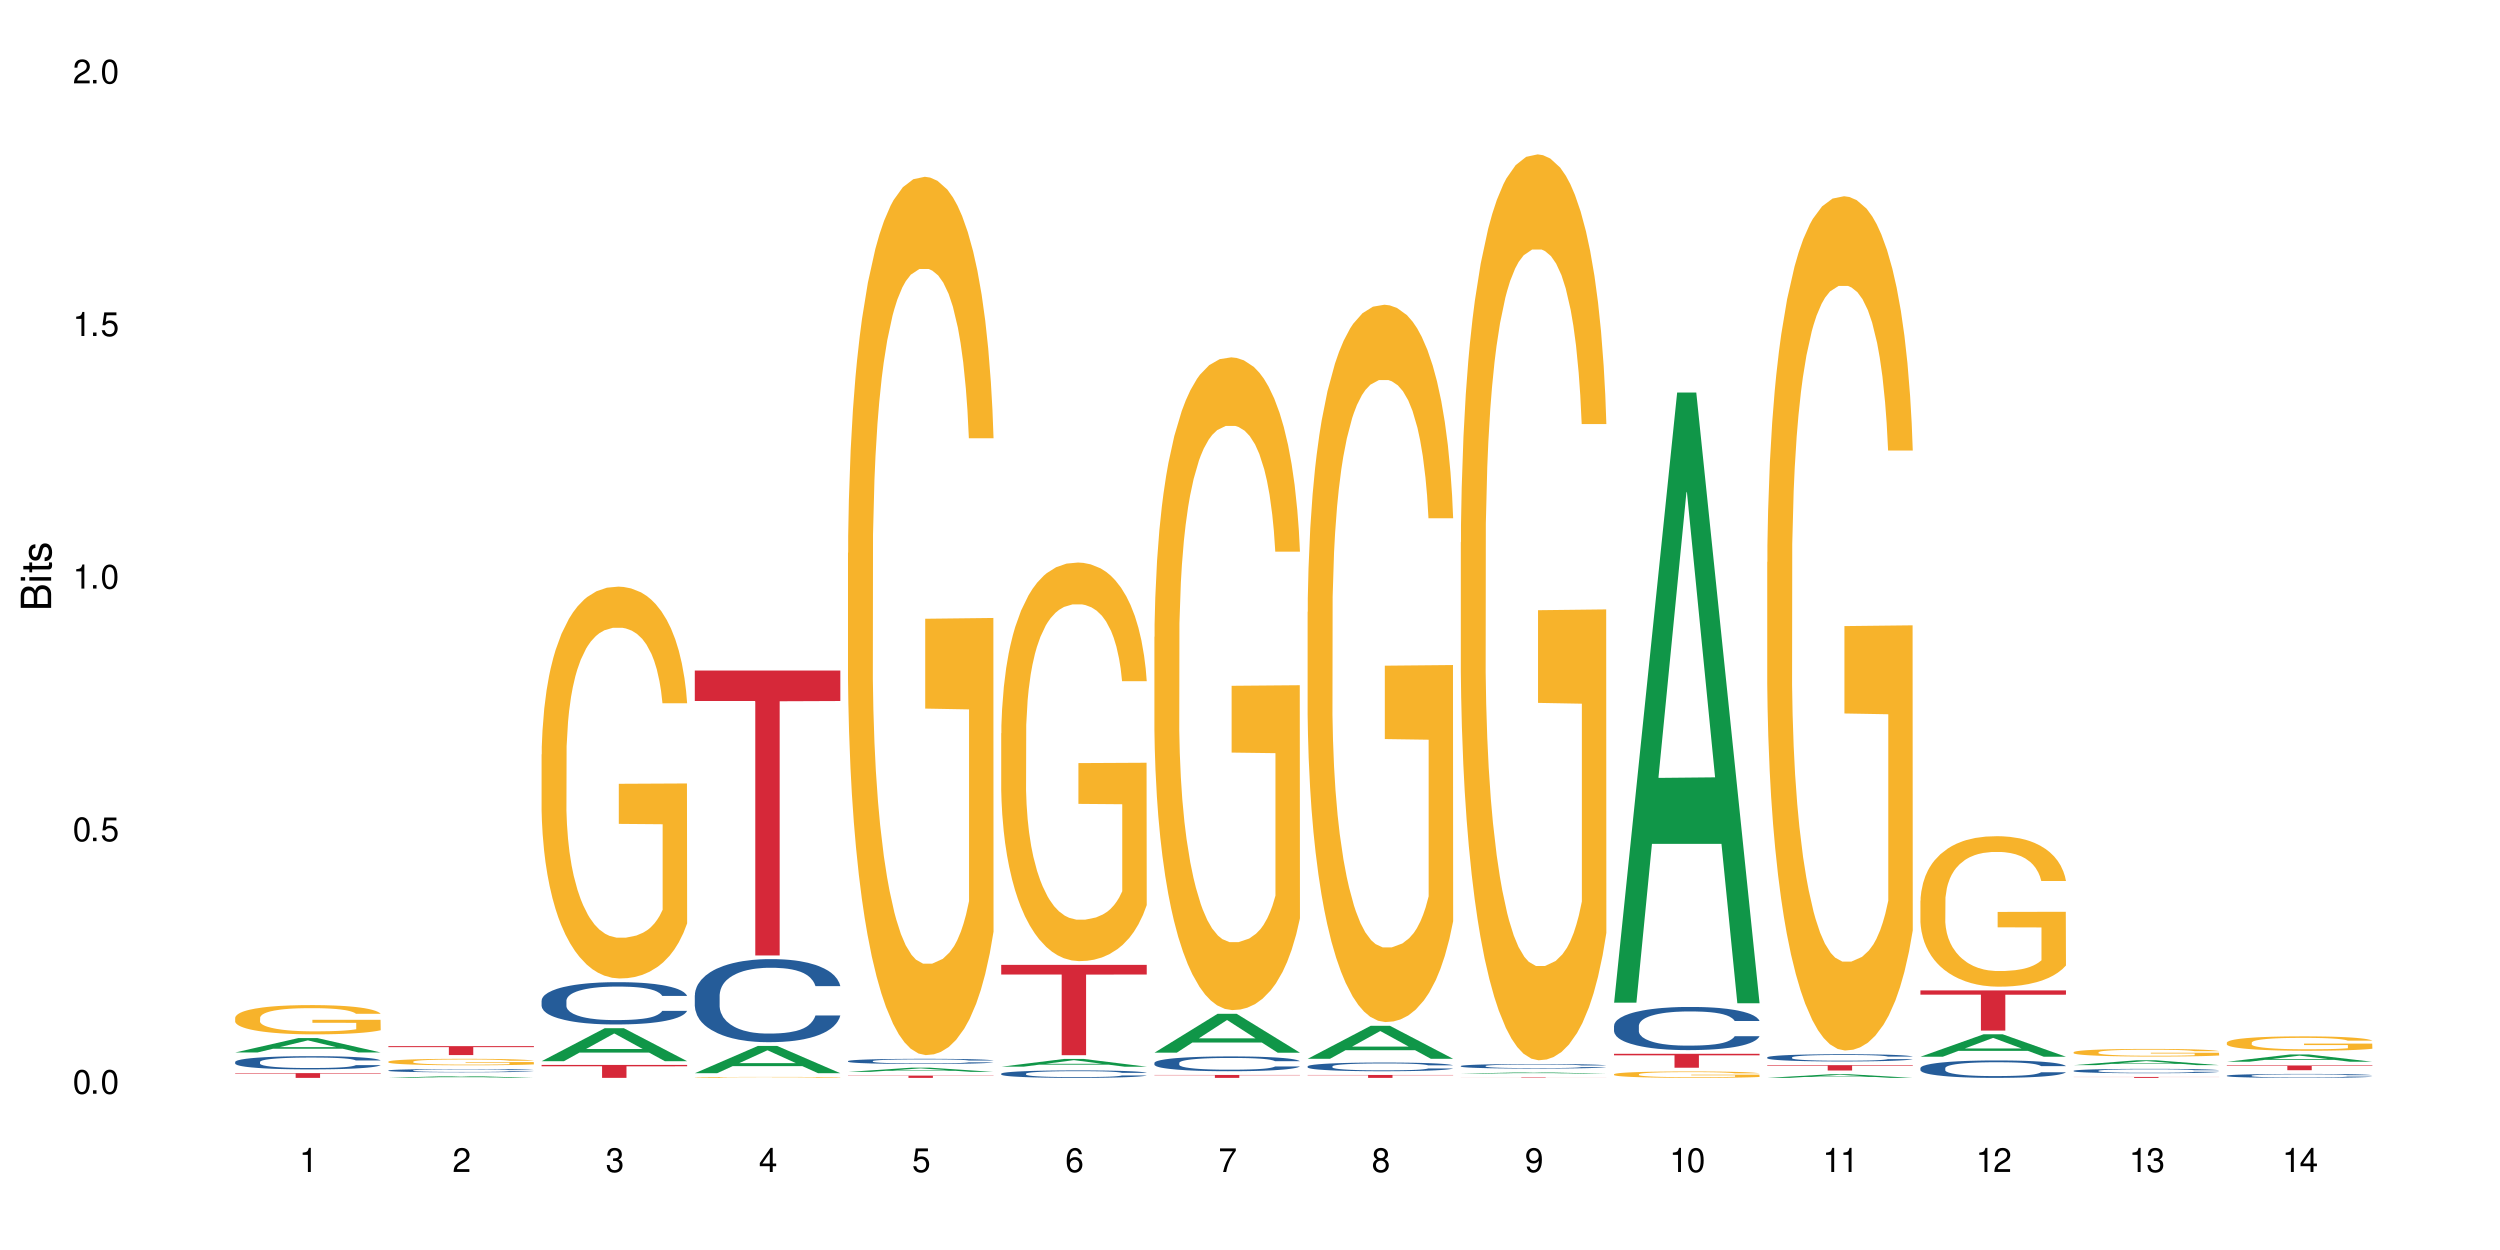 <?xml version="1.0" encoding="UTF-8"?>
<svg xmlns="http://www.w3.org/2000/svg" xmlns:xlink="http://www.w3.org/1999/xlink" width="720" height="360" viewBox="0 0 720 360">
<defs>
<g>
<g id="glyph-0-0">
</g>
<g id="glyph-0-1">
<path d="M 2.641 -6.938 C 2 -6.938 1.422 -6.656 1.078 -6.172 C 0.641 -5.562 0.406 -4.641 0.406 -3.359 C 0.406 -1.016 1.188 0.219 2.641 0.219 C 4.078 0.219 4.859 -1.016 4.859 -3.297 C 4.859 -4.641 4.656 -5.547 4.203 -6.172 C 3.844 -6.656 3.281 -6.938 2.641 -6.938 Z M 2.641 -6.188 C 3.547 -6.188 4 -5.25 4 -3.375 C 4 -1.406 3.562 -0.484 2.625 -0.484 C 1.734 -0.484 1.281 -1.438 1.281 -3.344 C 1.281 -5.25 1.734 -6.188 2.641 -6.188 Z M 2.641 -6.188 "/>
</g>
<g id="glyph-0-2">
<path d="M 1.828 -1 L 0.828 -1 L 0.828 0 L 1.828 0 Z M 1.828 -1 "/>
</g>
<g id="glyph-0-3">
<path d="M 4.562 -6.797 L 1.062 -6.797 L 0.547 -3.094 L 1.328 -3.094 C 1.719 -3.562 2.047 -3.734 2.578 -3.734 C 3.484 -3.734 4.062 -3.109 4.062 -2.094 C 4.062 -1.125 3.484 -0.531 2.578 -0.531 C 1.828 -0.531 1.375 -0.906 1.188 -1.672 L 0.328 -1.672 C 0.453 -1.109 0.547 -0.844 0.75 -0.594 C 1.125 -0.078 1.828 0.219 2.594 0.219 C 3.969 0.219 4.922 -0.781 4.922 -2.219 C 4.922 -3.562 4.031 -4.484 2.719 -4.484 C 2.25 -4.484 1.859 -4.359 1.469 -4.062 L 1.734 -5.969 L 4.562 -5.969 Z M 4.562 -6.797 "/>
</g>
<g id="glyph-0-4">
<path d="M 2.484 -4.938 L 2.484 0 L 3.328 0 L 3.328 -6.938 L 2.766 -6.938 C 2.469 -5.875 2.281 -5.734 0.984 -5.562 L 0.984 -4.938 Z M 2.484 -4.938 "/>
</g>
<g id="glyph-0-5">
<path d="M 4.859 -0.828 L 1.281 -0.828 C 1.359 -1.406 1.672 -1.781 2.5 -2.281 L 3.469 -2.828 C 4.406 -3.344 4.906 -4.062 4.906 -4.906 C 4.906 -5.484 4.672 -6.031 4.266 -6.406 C 3.859 -6.766 3.375 -6.938 2.719 -6.938 C 1.859 -6.938 1.219 -6.625 0.844 -6.031 C 0.609 -5.672 0.5 -5.234 0.484 -4.531 L 1.328 -4.531 C 1.359 -5.016 1.406 -5.281 1.531 -5.516 C 1.75 -5.938 2.188 -6.203 2.703 -6.203 C 3.469 -6.203 4.031 -5.641 4.031 -4.891 C 4.031 -4.344 3.719 -3.859 3.125 -3.516 L 2.234 -3 C 0.812 -2.172 0.406 -1.531 0.328 -0.016 L 4.859 -0.016 Z M 4.859 -0.828 "/>
</g>
<g id="glyph-0-6">
<path d="M 2.125 -3.188 L 2.578 -3.188 C 3.5 -3.188 3.984 -2.766 3.984 -1.922 C 3.984 -1.062 3.469 -0.531 2.594 -0.531 C 1.656 -0.531 1.203 -1 1.156 -2.016 L 0.312 -2.016 C 0.344 -1.453 0.438 -1.094 0.609 -0.781 C 0.953 -0.109 1.625 0.219 2.547 0.219 C 3.953 0.219 4.859 -0.625 4.859 -1.938 C 4.859 -2.828 4.516 -3.297 3.703 -3.594 C 4.344 -3.844 4.656 -4.328 4.656 -5.031 C 4.656 -6.219 3.875 -6.938 2.578 -6.938 C 1.203 -6.938 0.484 -6.172 0.453 -4.703 L 1.297 -4.703 C 1.312 -5.125 1.344 -5.359 1.453 -5.578 C 1.641 -5.969 2.062 -6.203 2.594 -6.203 C 3.344 -6.203 3.797 -5.75 3.797 -5 C 3.797 -4.516 3.609 -4.219 3.25 -4.047 C 3.016 -3.953 2.703 -3.922 2.125 -3.906 Z M 2.125 -3.188 "/>
</g>
<g id="glyph-0-7">
<path d="M 3.141 -1.672 L 3.141 0 L 3.984 0 L 3.984 -1.672 L 4.984 -1.672 L 4.984 -2.438 L 3.984 -2.438 L 3.984 -6.938 L 3.359 -6.938 L 0.266 -2.578 L 0.266 -1.672 Z M 3.141 -2.438 L 1 -2.438 L 3.141 -5.5 Z M 3.141 -2.438 "/>
</g>
<g id="glyph-0-8">
<path d="M 4.781 -5.125 C 4.609 -6.266 3.891 -6.938 2.844 -6.938 C 2.094 -6.938 1.422 -6.578 1.031 -5.953 C 0.594 -5.266 0.406 -4.422 0.406 -3.172 C 0.406 -2 0.578 -1.25 0.984 -0.641 C 1.359 -0.078 1.953 0.219 2.703 0.219 C 3.984 0.219 4.922 -0.75 4.922 -2.094 C 4.922 -3.375 4.062 -4.281 2.844 -4.281 C 2.172 -4.281 1.641 -4.031 1.281 -3.516 C 1.281 -5.234 1.828 -6.188 2.797 -6.188 C 3.391 -6.188 3.797 -5.797 3.938 -5.125 Z M 2.734 -3.531 C 3.547 -3.531 4.062 -2.953 4.062 -2.031 C 4.062 -1.156 3.484 -0.531 2.703 -0.531 C 1.922 -0.531 1.328 -1.188 1.328 -2.078 C 1.328 -2.938 1.906 -3.531 2.734 -3.531 Z M 2.734 -3.531 "/>
</g>
<g id="glyph-0-9">
<path d="M 4.984 -6.797 L 0.438 -6.797 L 0.438 -5.969 L 4.109 -5.969 C 2.5 -3.656 1.828 -2.234 1.328 0 L 2.219 0 C 2.594 -2.172 3.453 -4.047 4.984 -6.094 Z M 4.984 -6.797 "/>
</g>
<g id="glyph-0-10">
<path d="M 3.75 -3.656 C 4.469 -4.094 4.688 -4.438 4.688 -5.078 C 4.688 -6.172 3.844 -6.938 2.641 -6.938 C 1.438 -6.938 0.594 -6.172 0.594 -5.094 C 0.594 -4.438 0.812 -4.094 1.516 -3.656 C 0.734 -3.266 0.359 -2.703 0.359 -1.922 C 0.359 -0.656 1.281 0.219 2.641 0.219 C 3.984 0.219 4.922 -0.656 4.922 -1.922 C 4.922 -2.703 4.531 -3.266 3.75 -3.656 Z M 2.641 -6.188 C 3.359 -6.188 3.812 -5.75 3.812 -5.062 C 3.812 -4.406 3.344 -3.984 2.641 -3.984 C 1.922 -3.984 1.453 -4.406 1.453 -5.078 C 1.453 -5.75 1.922 -6.188 2.641 -6.188 Z M 2.641 -3.266 C 3.484 -3.266 4.062 -2.719 4.062 -1.906 C 4.062 -1.078 3.484 -0.531 2.625 -0.531 C 1.797 -0.531 1.219 -1.094 1.219 -1.906 C 1.219 -2.719 1.781 -3.266 2.641 -3.266 Z M 2.641 -3.266 "/>
</g>
<g id="glyph-0-11">
<path d="M 0.516 -1.578 C 0.672 -0.453 1.406 0.219 2.438 0.219 C 3.188 0.219 3.859 -0.141 4.266 -0.766 C 4.688 -1.453 4.891 -2.297 4.891 -3.547 C 4.891 -4.719 4.703 -5.453 4.312 -6.078 C 3.938 -6.641 3.344 -6.938 2.594 -6.938 C 1.297 -6.938 0.359 -5.969 0.359 -4.625 C 0.359 -3.344 1.234 -2.453 2.453 -2.453 C 3.094 -2.453 3.578 -2.672 4.016 -3.203 C 4 -1.484 3.469 -0.531 2.5 -0.531 C 1.906 -0.531 1.484 -0.906 1.359 -1.578 Z M 2.578 -6.203 C 3.375 -6.203 3.969 -5.531 3.969 -4.641 C 3.969 -3.797 3.391 -3.188 2.547 -3.188 C 1.734 -3.188 1.234 -3.766 1.234 -4.688 C 1.234 -5.562 1.797 -6.203 2.578 -6.203 Z M 2.578 -6.203 "/>
</g>
<g id="glyph-1-0">
</g>
<g id="glyph-1-1">
<path d="M 0 -0.953 L 0 -4.891 C 0 -5.719 -0.234 -6.344 -0.734 -6.797 C -1.188 -7.234 -1.812 -7.469 -2.5 -7.469 C -3.547 -7.469 -4.188 -7 -4.625 -5.875 C -4.984 -6.688 -5.625 -7.094 -6.531 -7.094 C -7.172 -7.094 -7.734 -6.859 -8.141 -6.391 C -8.562 -5.922 -8.75 -5.344 -8.75 -4.5 L -8.75 -0.953 Z M -4.984 -2.062 L -7.766 -2.062 L -7.766 -4.219 C -7.766 -4.844 -7.688 -5.203 -7.453 -5.5 C -7.219 -5.812 -6.859 -5.969 -6.375 -5.969 C -5.891 -5.969 -5.531 -5.812 -5.297 -5.5 C -5.062 -5.203 -4.984 -4.844 -4.984 -4.219 Z M -0.984 -2.062 L -4 -2.062 L -4 -4.781 C -4 -5.766 -3.438 -6.359 -2.484 -6.359 C -1.547 -6.359 -0.984 -5.766 -0.984 -4.781 Z M -0.984 -2.062 "/>
</g>
<g id="glyph-1-2">
<path d="M -6.281 -1.797 L -6.281 -0.797 L 0 -0.797 L 0 -1.797 Z M -8.75 -1.797 L -8.75 -0.797 L -7.484 -0.797 L -7.484 -1.797 Z M -8.75 -1.797 "/>
</g>
<g id="glyph-1-3">
<path d="M -6.281 -3.047 L -6.281 -2.016 L -8.016 -2.016 L -8.016 -1.016 L -6.281 -1.016 L -6.281 -0.172 L -5.469 -0.172 L -5.469 -1.016 L -0.719 -1.016 C -0.078 -1.016 0.281 -1.453 0.281 -2.234 C 0.281 -2.5 0.25 -2.719 0.188 -3.047 L -0.641 -3.047 C -0.609 -2.906 -0.594 -2.766 -0.594 -2.562 C -0.594 -2.141 -0.719 -2.016 -1.156 -2.016 L -5.469 -2.016 L -5.469 -3.047 Z M -6.281 -3.047 "/>
</g>
<g id="glyph-1-4">
<path d="M -4.531 -5.25 C -5.766 -5.25 -6.469 -4.422 -6.469 -2.969 C -6.469 -1.516 -5.719 -0.562 -4.547 -0.562 C -3.562 -0.562 -3.094 -1.062 -2.734 -2.562 L -2.516 -3.484 C -2.344 -4.188 -2.094 -4.469 -1.641 -4.469 C -1.047 -4.469 -0.641 -3.875 -0.641 -3 C -0.641 -2.453 -0.797 -2 -1.062 -1.75 C -1.25 -1.594 -1.422 -1.531 -1.875 -1.469 L -1.875 -0.406 C -0.422 -0.453 0.281 -1.266 0.281 -2.922 C 0.281 -4.5 -0.5 -5.516 -1.719 -5.516 C -2.656 -5.516 -3.172 -4.984 -3.469 -3.734 L -3.703 -2.766 C -3.891 -1.953 -4.156 -1.609 -4.594 -1.609 C -5.188 -1.609 -5.547 -2.125 -5.547 -2.938 C -5.547 -3.75 -5.203 -4.172 -4.531 -4.203 Z M -4.531 -5.25 "/>
</g>
</g>
</defs>
<rect x="-72" y="-36" width="864" height="432" fill="rgb(100%, 100%, 100%)" fill-opacity="1"/>
<path fill-rule="nonzero" fill="rgb(6.275%, 58.824%, 28.235%)" fill-opacity="1" d="M 67.73 303.109 L 67.777 303.105 L 85.914 298.969 L 91.422 298.969 L 109.648 303.113 L 103.242 303.113 L 98.676 302.031 L 78.656 302.031 L 74.18 303.109 L 67.73 303.109 L 80.582 301.582 L 96.84 301.578 L 88.734 299.645 L 88.645 299.641 L 88.555 299.652 L 80.539 301.578 L 80.582 301.582 Z M 67.73 303.109 "/>
<path fill-rule="nonzero" fill="rgb(14.51%, 36.078%, 60%)" fill-opacity="1" d="M 67.73 305.836 L 67.781 305.832 L 67.781 305.75 L 67.934 305.617 L 68.293 305.449 L 68.652 305.336 L 69.57 305.129 L 70.848 304.93 L 72.18 304.777 L 73.148 304.688 L 74.02 304.617 L 76.012 304.488 L 77.289 304.422 L 78.672 304.363 L 80.355 304.305 L 81.582 304.27 L 84.344 304.215 L 86.391 304.191 L 87.973 304.18 L 91.398 304.18 L 93.441 304.195 L 94.926 304.211 L 96.562 304.238 L 97.941 304.27 L 100.344 304.348 L 102.492 304.445 L 103.461 304.5 L 104.996 304.609 L 106.172 304.711 L 106.988 304.801 L 107.91 304.93 L 108.727 305.086 L 109.34 305.266 L 109.648 305.414 L 102.492 305.414 L 102.133 305.277 L 101.723 305.168 L 100.957 305.023 L 100.191 304.926 L 99.117 304.824 L 98.145 304.758 L 96.816 304.691 L 95.641 304.648 L 94.414 304.617 L 93.238 304.598 L 90.988 304.578 L 88.383 304.578 L 87.41 304.582 L 85.418 304.609 L 84.344 304.637 L 82.812 304.684 L 81.738 304.73 L 80.461 304.801 L 79.59 304.859 L 78.516 304.949 L 77.75 305.027 L 76.883 305.145 L 76.371 305.23 L 75.91 305.328 L 75.5 305.441 L 75.195 305.566 L 74.988 305.691 L 74.887 305.82 L 74.887 306.359 L 74.988 306.484 L 75.246 306.629 L 75.91 306.84 L 76.883 307.027 L 78.004 307.172 L 79.078 307.277 L 79.691 307.324 L 80.512 307.379 L 81.789 307.449 L 83.629 307.52 L 84.703 307.547 L 86.34 307.574 L 88.023 307.59 L 90.273 307.59 L 92.27 307.574 L 93.598 307.559 L 94.977 307.531 L 96.867 307.473 L 98.043 307.414 L 99.066 307.348 L 99.832 307.285 L 100.344 307.227 L 101.109 307.121 L 101.723 307 L 102.184 306.879 L 102.492 306.762 L 109.648 306.762 L 109.34 306.902 L 108.883 307.035 L 108.422 307.137 L 107.707 307.258 L 106.887 307.367 L 105.711 307.488 L 104.742 307.57 L 103.461 307.656 L 102.285 307.723 L 101.008 307.781 L 99.117 307.852 L 97.891 307.887 L 96.562 307.918 L 94.977 307.945 L 92.984 307.969 L 90.836 307.984 L 88.844 307.984 L 86.695 307.98 L 85.109 307.965 L 83.016 307.934 L 80.41 307.871 L 78.516 307.805 L 77.035 307.738 L 75.758 307.668 L 74.324 307.574 L 72.484 307.422 L 71.359 307.305 L 70.594 307.207 L 69.723 307.07 L 69.109 306.949 L 68.395 306.754 L 67.883 306.508 L 67.73 306.316 Z M 67.73 305.836 "/>
<path fill-rule="nonzero" fill="rgb(96.863%, 70.196%, 16.863%)" fill-opacity="1" d="M 67.73 293.078 L 67.781 293.07 L 67.781 292.918 L 67.988 292.57 L 68.496 292.094 L 69.164 291.699 L 69.879 291.391 L 70.34 291.23 L 71.105 291 L 71.77 290.828 L 73.457 290.484 L 75.602 290.16 L 76.777 290.02 L 78.109 289.891 L 80 289.742 L 80.867 289.691 L 83.527 289.566 L 86.543 289.488 L 89.863 289.465 L 91.398 289.473 L 93.496 289.504 L 96.355 289.59 L 97.992 289.668 L 99.27 289.742 L 100.602 289.844 L 102.234 289.996 L 103.77 290.184 L 104.996 290.367 L 106.223 290.598 L 107.246 290.844 L 108.113 291.113 L 108.883 291.438 L 109.34 291.707 L 109.648 291.977 L 102.543 291.977 L 102.133 291.707 L 101.672 291.5 L 100.906 291.246 L 100.141 291.059 L 99.375 290.914 L 97.941 290.715 L 96.715 290.59 L 95.18 290.484 L 93.699 290.414 L 92.012 290.367 L 90.988 290.352 L 88.281 290.352 L 85.828 290.406 L 84.395 290.469 L 83.375 290.527 L 81.941 290.645 L 81.074 290.738 L 80.562 290.797 L 79.027 291.039 L 78.004 291.254 L 77.445 291.398 L 76.727 291.629 L 76.215 291.84 L 75.652 292.145 L 75.348 292.379 L 74.938 292.902 L 74.887 294.285 L 75.039 294.578 L 75.348 294.895 L 75.758 295.172 L 76.371 295.465 L 76.984 295.688 L 78.059 295.988 L 78.977 296.188 L 79.691 296.32 L 81.074 296.527 L 81.637 296.598 L 82.965 296.734 L 84.344 296.844 L 86.031 296.938 L 87.309 296.98 L 89.355 297.02 L 91.961 297.02 L 95.027 296.977 L 96.969 296.914 L 98.301 296.852 L 99.168 296.797 L 100.242 296.711 L 101.008 296.637 L 101.723 296.551 L 102.594 296.422 L 102.594 294.578 L 89.969 294.57 L 89.969 293.711 L 109.598 293.703 L 109.648 296.711 L 108.574 296.922 L 107.246 297.121 L 105.969 297.273 L 104.637 297.406 L 102.746 297.551 L 101.215 297.645 L 98.863 297.754 L 96.715 297.82 L 94.465 297.867 L 92.473 297.891 L 90.121 297.898 L 88.023 297.883 L 85.777 297.836 L 83.988 297.777 L 82.352 297.699 L 80.715 297.598 L 78.672 297.438 L 77.34 297.305 L 75.961 297.145 L 74.582 296.953 L 73.355 296.742 L 72.535 296.582 L 71.719 296.398 L 70.848 296.168 L 70.031 295.902 L 69.418 295.664 L 68.855 295.395 L 68.445 295.141 L 68.039 294.797 L 67.832 294.52 L 67.73 294.281 Z M 67.73 293.078 "/>
<path fill-rule="nonzero" fill="rgb(83.922%, 15.686%, 22.353%)" fill-opacity="1" d="M 67.73 309.055 L 109.648 309.055 L 109.648 309.203 L 92.18 309.203 L 92.18 310.43 L 85.148 310.43 L 85.148 309.203 L 67.73 309.203 Z M 67.73 309.055 "/>
<path fill-rule="nonzero" fill="rgb(6.275%, 58.824%, 28.235%)" fill-opacity="1" d="M 111.855 310.426 L 111.898 310.426 L 130.035 309.891 L 135.543 309.891 L 153.77 310.43 L 147.367 310.43 L 142.801 310.289 L 122.781 310.289 L 118.301 310.426 L 111.855 310.426 L 124.707 310.23 L 140.961 310.23 L 132.855 309.98 L 132.766 309.977 L 132.68 309.98 L 124.66 310.23 L 124.707 310.23 Z M 111.855 310.426 "/>
<path fill-rule="nonzero" fill="rgb(14.51%, 36.078%, 60%)" fill-opacity="1" d="M 111.855 308.285 L 111.906 308.285 L 111.906 308.266 L 112.059 308.23 L 112.418 308.191 L 112.773 308.16 L 113.695 308.109 L 114.973 308.059 L 116.301 308.023 L 117.273 308 L 118.141 307.98 L 120.137 307.949 L 121.414 307.934 L 122.793 307.918 L 124.48 307.902 L 125.707 307.895 L 128.469 307.883 L 130.512 307.875 L 132.098 307.871 L 135.523 307.871 L 137.566 307.875 L 139.047 307.879 L 140.684 307.887 L 142.066 307.895 L 144.469 307.914 L 146.613 307.938 L 147.586 307.953 L 149.117 307.98 L 150.293 308.004 L 151.113 308.027 L 152.031 308.059 L 152.852 308.098 L 153.465 308.145 L 153.77 308.18 L 146.613 308.18 L 146.258 308.145 L 145.848 308.121 L 145.082 308.082 L 144.312 308.059 L 143.242 308.031 L 142.27 308.016 L 140.941 308 L 139.766 307.988 L 138.539 307.98 L 137.363 307.977 L 135.113 307.973 L 131.535 307.973 L 129.539 307.98 L 128.469 307.984 L 126.934 308 L 125.859 308.008 L 124.582 308.027 L 123.715 308.043 L 122.641 308.062 L 121.875 308.086 L 121.004 308.113 L 120.492 308.137 L 120.031 308.16 L 119.625 308.188 L 119.316 308.219 L 119.113 308.25 L 119.012 308.281 L 119.012 308.418 L 119.113 308.449 L 119.367 308.484 L 120.031 308.535 L 121.004 308.582 L 122.129 308.621 L 123.203 308.645 L 123.816 308.656 L 124.633 308.672 L 125.91 308.688 L 127.75 308.707 L 128.824 308.715 L 130.461 308.719 L 132.148 308.723 L 134.398 308.723 L 136.391 308.719 L 137.719 308.715 L 139.102 308.711 L 140.992 308.695 L 142.168 308.68 L 143.188 308.664 L 143.957 308.648 L 144.469 308.633 L 145.234 308.605 L 145.848 308.578 L 146.309 308.547 L 146.613 308.516 L 153.77 308.516 L 153.465 308.551 L 153.004 308.586 L 152.543 308.609 L 151.828 308.641 L 151.012 308.668 L 149.836 308.699 L 148.863 308.719 L 147.586 308.742 L 146.41 308.758 L 145.133 308.773 L 143.242 308.789 L 142.012 308.797 L 140.684 308.805 L 139.102 308.812 L 137.105 308.82 L 134.961 308.82 L 132.965 308.824 L 130.82 308.82 L 129.234 308.816 L 127.137 308.809 L 124.531 308.793 L 122.641 308.777 L 121.156 308.762 L 119.879 308.742 L 118.449 308.719 L 116.609 308.684 L 115.484 308.652 L 114.715 308.629 L 113.848 308.594 L 113.234 308.562 L 112.52 308.516 L 112.008 308.453 L 111.855 308.406 Z M 111.855 308.285 "/>
<path fill-rule="nonzero" fill="rgb(96.863%, 70.196%, 16.863%)" fill-opacity="1" d="M 111.855 305.734 L 111.906 305.734 L 111.906 305.699 L 112.109 305.625 L 112.621 305.52 L 113.285 305.43 L 114 305.363 L 114.461 305.328 L 115.227 305.277 L 115.891 305.238 L 117.578 305.16 L 119.727 305.09 L 120.902 305.059 L 122.23 305.031 L 124.121 304.996 L 124.992 304.984 L 127.648 304.957 L 130.664 304.941 L 133.988 304.938 L 135.523 304.938 L 137.617 304.945 L 140.48 304.965 L 142.117 304.98 L 143.395 304.996 L 144.723 305.02 L 146.359 305.055 L 147.891 305.094 L 149.117 305.137 L 150.348 305.188 L 151.367 305.242 L 152.238 305.301 L 153.004 305.371 L 153.465 305.434 L 153.77 305.492 L 146.664 305.492 L 146.258 305.434 L 145.797 305.387 L 145.031 305.328 L 144.262 305.289 L 143.496 305.258 L 142.066 305.211 L 140.84 305.184 L 139.305 305.16 L 137.82 305.145 L 136.137 305.137 L 135.113 305.133 L 132.402 305.133 L 129.949 305.145 L 128.52 305.156 L 127.496 305.172 L 126.066 305.195 L 125.195 305.219 L 124.684 305.23 L 123.152 305.285 L 122.129 305.332 L 121.566 305.363 L 120.852 305.414 L 120.34 305.461 L 119.777 305.531 L 119.469 305.582 L 119.062 305.695 L 119.012 306.004 L 119.164 306.07 L 119.469 306.141 L 119.879 306.199 L 120.492 306.266 L 121.105 306.316 L 122.18 306.383 L 123.102 306.426 L 123.816 306.453 L 125.195 306.5 L 125.758 306.516 L 127.086 306.547 L 128.469 306.57 L 130.152 306.59 L 131.434 306.602 L 133.477 306.609 L 136.082 306.609 L 139.152 306.598 L 141.094 306.586 L 142.422 306.57 L 143.293 306.559 L 144.363 306.543 L 145.133 306.523 L 145.848 306.504 L 146.715 306.477 L 146.715 306.07 L 134.09 306.066 L 134.09 305.875 L 153.719 305.875 L 153.77 306.543 L 152.699 306.586 L 151.367 306.633 L 150.09 306.668 L 148.762 306.695 L 146.871 306.727 L 145.336 306.746 L 142.984 306.773 L 140.84 306.789 L 138.59 306.797 L 136.594 306.801 L 134.242 306.805 L 132.148 306.801 L 129.898 306.789 L 128.109 306.777 L 126.473 306.762 L 124.84 306.738 L 122.793 306.703 L 121.465 306.672 L 120.082 306.637 L 118.703 306.594 L 117.477 306.547 L 116.66 306.512 L 115.84 306.473 L 114.973 306.422 L 114.152 306.363 L 113.539 306.309 L 112.98 306.25 L 112.57 306.195 L 112.16 306.117 L 111.957 306.055 L 111.855 306.004 Z M 111.855 305.734 "/>
<path fill-rule="nonzero" fill="rgb(83.922%, 15.686%, 22.353%)" fill-opacity="1" d="M 111.855 301.293 L 153.77 301.293 L 153.77 301.566 L 136.301 301.57 L 136.301 303.867 L 129.273 303.867 L 129.273 301.574 L 129.172 301.566 L 111.855 301.566 Z M 111.855 301.293 "/>
<path fill-rule="nonzero" fill="rgb(6.275%, 58.824%, 28.235%)" fill-opacity="1" d="M 155.977 305.617 L 156.023 305.609 L 174.16 296.121 L 179.668 296.121 L 197.895 305.625 L 191.488 305.625 L 186.922 303.145 L 166.902 303.145 L 162.426 305.617 L 155.977 305.617 L 168.828 302.117 L 185.086 302.109 L 176.98 297.672 L 176.891 297.664 L 176.801 297.691 L 168.785 302.109 L 168.828 302.117 Z M 155.977 305.617 "/>
<path fill-rule="nonzero" fill="rgb(14.51%, 36.078%, 60%)" fill-opacity="1" d="M 155.977 288.172 L 156.027 288.16 L 156.027 287.891 L 156.18 287.469 L 156.539 286.934 L 156.898 286.566 L 157.816 285.91 L 159.094 285.277 L 160.426 284.785 L 161.395 284.496 L 162.266 284.273 L 164.258 283.863 L 165.535 283.648 L 166.918 283.461 L 168.602 283.273 L 169.828 283.16 L 172.59 282.98 L 174.637 282.906 L 176.219 282.871 L 179.645 282.871 L 181.688 282.914 L 183.172 282.973 L 184.809 283.059 L 186.188 283.16 L 188.59 283.406 L 190.738 283.719 L 191.707 283.895 L 193.242 284.242 L 194.418 284.574 L 195.234 284.863 L 196.156 285.277 L 196.973 285.777 L 197.586 286.344 L 197.895 286.824 L 190.738 286.824 L 190.379 286.379 L 189.969 286.031 L 189.203 285.578 L 188.438 285.254 L 187.363 284.93 L 186.391 284.719 L 185.062 284.508 L 183.887 284.375 L 182.66 284.273 L 181.484 284.207 L 179.234 284.141 L 176.629 284.141 L 175.656 284.164 L 173.664 284.25 L 172.59 284.328 L 171.059 284.484 L 169.984 284.629 L 168.707 284.852 L 167.836 285.043 L 166.762 285.332 L 165.996 285.586 L 165.129 285.957 L 164.617 286.234 L 164.156 286.547 L 163.746 286.914 L 163.441 287.301 L 163.234 287.715 L 163.133 288.113 L 163.133 289.84 L 163.234 290.242 L 163.492 290.711 L 164.156 291.391 L 165.129 291.98 L 166.25 292.445 L 167.324 292.781 L 167.938 292.938 L 168.758 293.113 L 170.035 293.336 L 171.875 293.559 L 172.949 293.648 L 174.582 293.738 L 176.27 293.781 L 178.52 293.781 L 180.512 293.738 L 181.844 293.684 L 183.223 293.594 L 185.113 293.402 L 186.289 293.227 L 187.312 293.016 L 188.078 292.805 L 188.59 292.625 L 189.355 292.281 L 189.969 291.902 L 190.43 291.512 L 190.738 291.133 L 197.895 291.133 L 197.586 291.578 L 197.129 292.012 L 196.668 292.336 L 195.953 292.727 L 195.133 293.07 L 193.957 293.461 L 192.988 293.715 L 191.707 293.992 L 190.531 294.207 L 189.254 294.395 L 187.363 294.617 L 186.137 294.73 L 184.809 294.828 L 183.223 294.918 L 181.23 294.996 L 179.082 295.039 L 177.09 295.051 L 174.941 295.031 L 173.355 294.984 L 171.262 294.887 L 168.652 294.684 L 166.762 294.473 L 165.281 294.262 L 164.004 294.039 L 162.57 293.738 L 160.73 293.25 L 159.605 292.871 L 158.84 292.559 L 157.969 292.125 L 157.355 291.734 L 156.641 291.109 L 156.129 290.32 L 155.977 289.707 Z M 155.977 288.172 "/>
<path fill-rule="nonzero" fill="rgb(96.863%, 70.196%, 16.863%)" fill-opacity="1" d="M 155.977 217.285 L 156.027 217.18 L 156.027 215.121 L 156.234 210.48 L 156.742 204.09 L 157.41 198.836 L 158.125 194.711 L 158.582 192.547 L 159.352 189.457 L 160.016 187.188 L 161.703 182.551 L 163.848 178.223 L 165.023 176.367 L 166.355 174.613 L 168.246 172.656 L 169.113 171.934 L 171.773 170.285 L 174.789 169.254 L 178.109 168.945 L 179.645 169.051 L 181.742 169.461 L 184.602 170.594 L 186.238 171.625 L 187.516 172.656 L 188.848 173.996 L 190.48 176.059 L 192.016 178.531 L 193.242 181.004 L 194.469 184.098 L 195.492 187.395 L 196.359 191.004 L 197.129 195.332 L 197.586 198.938 L 197.895 202.547 L 190.789 202.547 L 190.379 198.938 L 189.918 196.156 L 189.152 192.754 L 188.387 190.281 L 187.617 188.324 L 186.188 185.645 L 184.961 183.992 L 183.426 182.551 L 181.945 181.625 L 180.258 181.004 L 179.234 180.801 L 176.527 180.801 L 174.074 181.52 L 172.641 182.344 L 171.617 183.168 L 170.188 184.715 L 169.32 185.953 L 168.809 186.777 L 167.273 189.973 L 166.25 192.859 L 165.688 194.816 L 164.973 197.906 L 164.461 200.691 L 163.898 204.812 L 163.594 207.906 L 163.184 214.914 L 163.133 233.465 L 163.285 237.383 L 163.594 241.605 L 164.004 245.316 L 164.617 249.234 L 165.23 252.223 L 166.305 256.242 L 167.223 258.922 L 167.938 260.676 L 169.32 263.457 L 169.883 264.387 L 171.211 266.238 L 172.59 267.684 L 174.277 268.918 L 175.555 269.539 L 177.602 270.055 L 180.207 270.055 L 183.273 269.434 L 185.215 268.609 L 186.547 267.785 L 187.414 267.066 L 188.488 265.93 L 189.254 264.898 L 189.969 263.766 L 190.84 262.016 L 190.84 237.383 L 178.215 237.277 L 178.215 225.734 L 197.844 225.633 L 197.895 265.93 L 196.82 268.715 L 195.492 271.395 L 194.215 273.453 L 192.883 275.207 L 190.992 277.164 L 189.461 278.402 L 187.109 279.844 L 184.961 280.773 L 182.711 281.391 L 180.719 281.699 L 178.367 281.805 L 176.27 281.598 L 174.023 280.977 L 172.234 280.152 L 170.598 279.125 L 168.961 277.785 L 166.918 275.617 L 165.586 273.867 L 164.207 271.703 L 162.828 269.125 L 161.602 266.344 L 160.781 264.18 L 159.965 261.703 L 159.094 258.613 L 158.277 255.109 L 157.664 251.914 L 157.102 248.305 L 156.691 244.906 L 156.285 240.266 L 156.078 236.559 L 155.977 233.363 Z M 155.977 217.285 "/>
<path fill-rule="nonzero" fill="rgb(83.922%, 15.686%, 22.353%)" fill-opacity="1" d="M 155.977 306.695 L 197.895 306.695 L 197.895 307.094 L 180.426 307.098 L 180.426 310.43 L 173.395 310.43 L 173.395 307.102 L 173.293 307.094 L 155.977 307.094 Z M 155.977 306.695 "/>
<path fill-rule="nonzero" fill="rgb(6.275%, 58.824%, 28.235%)" fill-opacity="1" d="M 200.102 309.082 L 200.145 309.074 L 218.281 301.223 L 223.789 301.223 L 242.016 309.09 L 235.613 309.09 L 231.047 307.039 L 211.027 307.039 L 206.547 309.082 L 200.102 309.082 L 212.953 306.188 L 229.207 306.18 L 221.102 302.508 L 221.012 302.504 L 220.926 302.523 L 212.906 306.18 L 212.953 306.188 Z M 200.102 309.082 "/>
<path fill-rule="nonzero" fill="rgb(14.51%, 36.078%, 60%)" fill-opacity="1" d="M 200.102 286.645 L 200.152 286.625 L 200.152 286.098 L 200.305 285.27 L 200.664 284.219 L 201.02 283.496 L 201.941 282.207 L 203.219 280.961 L 204.547 280 L 205.52 279.43 L 206.387 278.992 L 208.383 278.184 L 209.66 277.77 L 211.039 277.398 L 212.727 277.027 L 213.953 276.809 L 216.715 276.457 L 218.758 276.305 L 220.344 276.238 L 223.77 276.238 L 225.812 276.328 L 227.293 276.438 L 228.93 276.609 L 230.312 276.809 L 232.715 277.289 L 234.859 277.898 L 235.832 278.25 L 237.363 278.93 L 238.539 279.582 L 239.359 280.152 L 240.277 280.961 L 241.098 281.945 L 241.711 283.059 L 242.016 284 L 234.859 284 L 234.504 283.125 L 234.094 282.449 L 233.328 281.551 L 232.559 280.918 L 231.488 280.285 L 230.516 279.867 L 229.188 279.453 L 228.012 279.191 L 226.785 278.992 L 225.609 278.863 L 223.359 278.73 L 220.75 278.73 L 219.781 278.773 L 217.785 278.949 L 216.715 279.102 L 215.18 279.41 L 214.105 279.691 L 212.828 280.129 L 211.961 280.504 L 210.887 281.07 L 210.117 281.574 L 209.25 282.293 L 208.738 282.84 L 208.277 283.453 L 207.871 284.176 L 207.562 284.941 L 207.359 285.75 L 207.258 286.535 L 207.258 289.926 L 207.359 290.711 L 207.613 291.629 L 208.277 292.965 L 209.25 294.121 L 210.375 295.039 L 211.449 295.695 L 212.062 296.004 L 212.879 296.352 L 214.156 296.789 L 215.996 297.227 L 217.07 297.402 L 218.707 297.578 L 220.395 297.664 L 222.645 297.664 L 224.637 297.578 L 225.965 297.469 L 227.348 297.293 L 229.238 296.922 L 230.414 296.57 L 231.434 296.156 L 232.203 295.738 L 232.715 295.391 L 233.48 294.711 L 234.094 293.969 L 234.555 293.203 L 234.859 292.461 L 242.016 292.461 L 241.711 293.336 L 241.25 294.188 L 240.789 294.82 L 240.074 295.586 L 239.258 296.266 L 238.082 297.031 L 237.109 297.531 L 235.832 298.078 L 234.656 298.496 L 233.379 298.867 L 231.488 299.305 L 230.258 299.523 L 228.93 299.719 L 227.348 299.895 L 225.352 300.047 L 223.207 300.133 L 221.211 300.156 L 219.066 300.113 L 217.48 300.023 L 215.383 299.828 L 212.777 299.434 L 210.887 299.02 L 209.402 298.605 L 208.125 298.168 L 206.695 297.578 L 204.855 296.613 L 203.73 295.871 L 202.961 295.258 L 202.094 294.406 L 201.48 293.641 L 200.766 292.418 L 200.254 290.863 L 200.102 289.664 Z M 200.102 286.645 "/>
<path fill-rule="nonzero" fill="rgb(96.863%, 70.196%, 16.863%)" fill-opacity="1" d="M 200.102 310.273 L 200.152 310.273 L 200.152 310.27 L 200.355 310.258 L 200.867 310.242 L 201.531 310.23 L 202.246 310.219 L 202.707 310.215 L 203.473 310.207 L 204.137 310.203 L 205.824 310.191 L 207.973 310.18 L 209.148 310.176 L 210.477 310.172 L 212.367 310.168 L 213.238 310.164 L 215.895 310.16 L 225.863 310.16 L 228.727 310.164 L 230.363 310.164 L 231.641 310.168 L 232.969 310.172 L 234.605 310.176 L 236.137 310.18 L 237.363 310.188 L 238.594 310.195 L 239.613 310.203 L 240.484 310.211 L 241.25 310.223 L 241.711 310.23 L 242.016 310.238 L 234.91 310.238 L 234.504 310.23 L 234.043 310.223 L 233.277 310.215 L 232.508 310.211 L 231.742 310.203 L 230.312 310.199 L 229.082 310.195 L 227.551 310.191 L 226.066 310.188 L 218.195 310.188 L 216.766 310.191 L 215.742 310.191 L 214.312 310.195 L 213.441 310.199 L 212.93 310.203 L 211.398 310.207 L 210.375 310.215 L 209.812 310.219 L 209.098 310.227 L 208.586 310.234 L 208.023 310.246 L 207.715 310.25 L 207.309 310.27 L 207.258 310.312 L 207.41 310.32 L 207.715 310.332 L 208.125 310.34 L 208.738 310.352 L 209.352 310.359 L 210.426 310.367 L 211.348 310.375 L 212.062 310.379 L 213.441 310.383 L 214.004 310.387 L 215.332 310.391 L 216.715 310.395 L 218.398 310.398 L 229.34 310.398 L 230.668 310.395 L 231.539 310.395 L 232.609 310.391 L 233.379 310.387 L 234.094 310.387 L 234.961 310.383 L 234.961 310.32 L 222.336 310.32 L 222.336 310.293 L 241.965 310.293 L 242.016 310.391 L 240.941 310.398 L 239.613 310.402 L 238.336 310.41 L 237.008 310.414 L 235.117 310.418 L 233.582 310.422 L 231.23 310.422 L 229.082 310.426 L 226.836 310.426 L 224.84 310.43 L 222.488 310.43 L 220.395 310.426 L 216.355 310.426 L 213.082 310.418 L 211.039 310.414 L 209.711 310.41 L 208.328 310.402 L 206.949 310.398 L 205.723 310.391 L 204.906 310.387 L 204.086 310.379 L 203.219 310.371 L 202.398 310.363 L 201.785 310.355 L 201.223 310.348 L 200.816 310.34 L 200.406 310.328 L 200.203 310.32 L 200.102 310.312 Z M 200.102 310.273 "/>
<path fill-rule="nonzero" fill="rgb(83.922%, 15.686%, 22.353%)" fill-opacity="1" d="M 200.102 193.105 L 242.016 193.105 L 242.016 201.891 L 224.547 201.965 L 224.547 275.172 L 217.52 275.172 L 217.52 202.043 L 217.418 201.891 L 200.102 201.891 Z M 200.102 193.105 "/>
<path fill-rule="nonzero" fill="rgb(6.275%, 58.824%, 28.235%)" fill-opacity="1" d="M 244.223 308.703 L 244.27 308.703 L 262.406 307.496 L 267.914 307.496 L 286.141 308.707 L 279.734 308.707 L 275.168 308.391 L 255.148 308.391 L 250.672 308.703 L 244.223 308.703 L 257.074 308.262 L 273.332 308.258 L 265.227 307.695 L 265.137 307.691 L 265.047 307.695 L 257.031 308.258 L 257.074 308.262 Z M 244.223 308.703 "/>
<path fill-rule="nonzero" fill="rgb(14.51%, 36.078%, 60%)" fill-opacity="1" d="M 244.223 305.59 L 244.273 305.586 L 244.273 305.555 L 244.426 305.504 L 244.785 305.438 L 245.145 305.395 L 246.062 305.312 L 247.34 305.234 L 248.672 305.176 L 249.641 305.141 L 250.512 305.113 L 252.504 305.062 L 253.781 305.035 L 255.164 305.012 L 256.848 304.992 L 258.074 304.977 L 260.836 304.957 L 262.883 304.945 L 264.465 304.941 L 267.891 304.941 L 269.934 304.945 L 271.418 304.953 L 273.055 304.965 L 274.434 304.977 L 276.836 305.008 L 278.984 305.043 L 279.953 305.066 L 281.488 305.109 L 282.664 305.148 L 283.48 305.184 L 284.402 305.234 L 285.219 305.297 L 285.832 305.367 L 286.141 305.426 L 278.984 305.426 L 278.625 305.371 L 278.215 305.328 L 277.449 305.273 L 276.684 305.23 L 275.609 305.191 L 274.637 305.168 L 273.309 305.141 L 272.133 305.125 L 270.906 305.113 L 269.73 305.105 L 267.48 305.098 L 263.902 305.098 L 261.91 305.109 L 260.836 305.121 L 259.305 305.137 L 258.23 305.156 L 256.953 305.184 L 256.082 305.207 L 255.008 305.242 L 254.242 305.273 L 253.371 305.316 L 252.863 305.352 L 252.402 305.391 L 251.992 305.434 L 251.688 305.484 L 251.48 305.531 L 251.379 305.582 L 251.379 305.793 L 251.48 305.84 L 251.738 305.898 L 252.402 305.98 L 253.371 306.055 L 254.496 306.109 L 255.57 306.152 L 256.184 306.172 L 257.004 306.191 L 258.281 306.219 L 260.121 306.246 L 261.195 306.258 L 262.828 306.27 L 264.516 306.273 L 266.766 306.273 L 268.758 306.27 L 270.09 306.262 L 271.469 306.25 L 273.359 306.227 L 274.535 306.207 L 275.559 306.18 L 276.324 306.152 L 276.836 306.133 L 277.602 306.09 L 278.215 306.043 L 278.676 305.996 L 278.984 305.949 L 286.141 305.949 L 285.832 306.004 L 285.371 306.059 L 284.914 306.098 L 284.195 306.145 L 283.379 306.188 L 282.203 306.234 L 281.23 306.266 L 279.953 306.301 L 278.777 306.324 L 277.5 306.348 L 275.609 306.375 L 274.383 306.391 L 273.055 306.402 L 271.469 306.414 L 269.477 306.422 L 267.328 306.426 L 265.336 306.43 L 263.188 306.426 L 261.602 306.422 L 259.508 306.41 L 256.898 306.383 L 255.008 306.359 L 253.527 306.332 L 252.25 306.305 L 250.816 306.27 L 248.977 306.207 L 247.852 306.164 L 247.086 306.125 L 246.215 306.07 L 245.602 306.023 L 244.887 305.949 L 244.375 305.852 L 244.223 305.777 Z M 244.223 305.59 "/>
<path fill-rule="nonzero" fill="rgb(96.863%, 70.196%, 16.863%)" fill-opacity="1" d="M 244.223 159.258 L 244.273 159.027 L 244.273 154.41 L 244.477 144.012 L 244.988 129.691 L 245.652 117.91 L 246.371 108.668 L 246.828 103.816 L 247.598 96.887 L 248.262 91.805 L 249.949 81.41 L 252.094 71.707 L 253.27 67.547 L 254.602 63.621 L 256.492 59.23 L 257.359 57.613 L 260.02 53.918 L 263.035 51.609 L 266.355 50.914 L 267.891 51.145 L 269.988 52.07 L 272.848 54.609 L 274.484 56.922 L 275.762 59.23 L 277.094 62.234 L 278.727 66.855 L 280.262 72.398 L 281.488 77.941 L 282.715 84.875 L 283.738 92.266 L 284.605 100.352 L 285.371 110.055 L 285.832 118.141 L 286.141 126.227 L 279.035 126.227 L 278.625 118.141 L 278.164 111.902 L 277.398 104.277 L 276.633 98.734 L 275.863 94.344 L 274.434 88.34 L 273.207 84.641 L 271.672 81.41 L 270.191 79.328 L 268.504 77.941 L 267.48 77.48 L 264.773 77.48 L 262.32 79.098 L 260.887 80.945 L 259.863 82.793 L 258.434 86.258 L 257.566 89.031 L 257.055 90.879 L 255.52 98.043 L 254.496 104.508 L 253.934 108.898 L 253.219 115.828 L 252.707 122.066 L 252.145 131.309 L 251.84 138.238 L 251.43 153.945 L 251.379 195.527 L 251.531 204.309 L 251.84 213.777 L 252.25 222.094 L 252.863 230.875 L 253.477 237.574 L 254.547 246.582 L 255.469 252.59 L 256.184 256.516 L 257.566 262.754 L 258.129 264.832 L 259.457 268.992 L 260.836 272.227 L 262.523 274.996 L 263.801 276.383 L 265.848 277.539 L 268.453 277.539 L 271.52 276.152 L 273.461 274.305 L 274.793 272.457 L 275.66 270.84 L 276.734 268.297 L 277.5 265.988 L 278.215 263.445 L 279.086 259.52 L 279.086 204.309 L 266.461 204.074 L 266.461 178.203 L 286.09 177.973 L 286.141 268.297 L 285.066 274.535 L 283.738 280.543 L 282.461 285.16 L 281.129 289.09 L 279.238 293.477 L 277.707 296.25 L 275.355 299.484 L 273.207 301.562 L 270.957 302.949 L 268.965 303.641 L 266.613 303.875 L 264.516 303.41 L 262.27 302.023 L 260.477 300.176 L 258.844 297.867 L 257.207 294.863 L 255.164 290.012 L 253.832 286.086 L 252.453 281.234 L 251.074 275.457 L 249.848 269.223 L 249.027 264.371 L 248.211 258.824 L 247.34 251.895 L 246.523 244.043 L 245.91 236.879 L 245.348 228.793 L 244.938 221.172 L 244.531 210.773 L 244.324 202.457 L 244.223 195.297 Z M 244.223 159.258 "/>
<path fill-rule="nonzero" fill="rgb(83.922%, 15.686%, 22.353%)" fill-opacity="1" d="M 244.223 309.773 L 286.141 309.773 L 286.141 309.844 L 268.672 309.844 L 268.672 310.43 L 261.641 310.43 L 261.641 309.844 L 244.223 309.844 Z M 244.223 309.773 "/>
<path fill-rule="nonzero" fill="rgb(6.275%, 58.824%, 28.235%)" fill-opacity="1" d="M 288.348 307.207 L 288.391 307.207 L 306.527 304.965 L 312.035 304.965 L 330.262 307.211 L 323.859 307.211 L 319.289 306.625 L 299.273 306.625 L 294.793 307.207 L 288.348 307.207 L 301.199 306.379 L 317.453 306.379 L 309.348 305.332 L 309.258 305.328 L 309.172 305.336 L 301.152 306.379 L 301.199 306.379 Z M 288.348 307.207 "/>
<path fill-rule="nonzero" fill="rgb(14.51%, 36.078%, 60%)" fill-opacity="1" d="M 288.348 309.215 L 288.398 309.211 L 288.398 309.164 L 288.551 309.09 L 288.906 308.996 L 289.266 308.93 L 290.188 308.812 L 291.465 308.703 L 292.793 308.617 L 293.766 308.566 L 294.633 308.527 L 296.629 308.453 L 297.906 308.414 L 299.285 308.383 L 300.973 308.348 L 302.199 308.328 L 304.961 308.297 L 307.004 308.285 L 308.59 308.277 L 312.012 308.277 L 314.059 308.285 L 315.539 308.297 L 317.176 308.312 L 318.559 308.328 L 320.961 308.371 L 323.105 308.426 L 324.078 308.457 L 325.609 308.52 L 326.785 308.578 L 327.605 308.629 L 328.523 308.703 L 329.344 308.789 L 329.957 308.891 L 330.262 308.977 L 323.105 308.977 L 322.75 308.898 L 322.34 308.836 L 321.574 308.754 L 320.805 308.699 L 319.73 308.641 L 318.762 308.605 L 317.434 308.566 L 316.258 308.543 L 315.031 308.527 L 313.855 308.512 L 311.605 308.5 L 308.996 308.5 L 308.027 308.504 L 306.031 308.52 L 304.961 308.535 L 303.426 308.562 L 302.352 308.59 L 301.074 308.629 L 300.207 308.66 L 299.133 308.711 L 298.363 308.758 L 297.496 308.82 L 296.984 308.871 L 296.523 308.926 L 296.117 308.992 L 295.809 309.059 L 295.605 309.133 L 295.504 309.203 L 295.504 309.508 L 295.605 309.578 L 295.859 309.66 L 296.523 309.781 L 297.496 309.887 L 298.621 309.969 L 299.695 310.027 L 300.309 310.055 L 301.125 310.086 L 302.402 310.125 L 304.242 310.164 L 305.316 310.18 L 306.953 310.195 L 308.641 310.203 L 310.891 310.203 L 312.883 310.195 L 314.211 310.188 L 315.594 310.172 L 317.484 310.137 L 318.66 310.105 L 319.68 310.07 L 320.449 310.031 L 320.961 310 L 321.727 309.938 L 322.34 309.871 L 322.801 309.805 L 323.105 309.734 L 330.262 309.734 L 329.957 309.816 L 329.496 309.891 L 329.035 309.949 L 328.32 310.016 L 327.504 310.078 L 326.328 310.148 L 325.355 310.191 L 324.078 310.242 L 322.902 310.277 L 321.625 310.312 L 319.73 310.352 L 318.504 310.371 L 317.176 310.391 L 315.594 310.406 L 313.598 310.418 L 311.453 310.426 L 309.457 310.43 L 307.312 310.426 L 305.727 310.418 L 303.629 310.398 L 301.023 310.363 L 299.133 310.324 L 297.648 310.289 L 296.371 310.25 L 294.941 310.195 L 293.102 310.109 L 291.977 310.043 L 291.207 309.988 L 290.34 309.91 L 289.727 309.844 L 289.012 309.73 L 288.5 309.594 L 288.348 309.484 Z M 288.348 309.215 "/>
<path fill-rule="nonzero" fill="rgb(96.863%, 70.196%, 16.863%)" fill-opacity="1" d="M 288.348 211.176 L 288.398 211.074 L 288.398 208.977 L 288.602 204.258 L 289.113 197.758 L 289.777 192.41 L 290.492 188.219 L 290.953 186.016 L 291.719 182.871 L 292.383 180.562 L 294.07 175.848 L 296.219 171.441 L 297.395 169.555 L 298.723 167.773 L 300.613 165.781 L 301.484 165.047 L 304.141 163.371 L 307.156 162.32 L 310.48 162.008 L 312.012 162.113 L 314.109 162.531 L 316.973 163.684 L 318.609 164.734 L 319.887 165.781 L 321.215 167.145 L 322.852 169.242 L 324.383 171.758 L 325.609 174.273 L 326.836 177.418 L 327.859 180.773 L 328.73 184.441 L 329.496 188.848 L 329.957 192.516 L 330.262 196.184 L 323.156 196.184 L 322.75 192.516 L 322.289 189.684 L 321.523 186.227 L 320.754 183.711 L 319.988 181.719 L 318.559 178.992 L 317.328 177.312 L 315.797 175.848 L 314.312 174.902 L 312.629 174.273 L 311.605 174.062 L 308.895 174.062 L 306.441 174.797 L 305.012 175.637 L 303.988 176.477 L 302.559 178.047 L 301.688 179.305 L 301.176 180.145 L 299.645 183.395 L 298.621 186.328 L 298.059 188.32 L 297.344 191.469 L 296.832 194.297 L 296.27 198.492 L 295.961 201.637 L 295.555 208.766 L 295.504 227.637 L 295.656 231.621 L 295.961 235.922 L 296.371 239.695 L 296.984 243.68 L 297.598 246.719 L 298.672 250.809 L 299.594 253.535 L 300.309 255.316 L 301.688 258.145 L 302.25 259.09 L 303.578 260.977 L 304.961 262.445 L 306.645 263.703 L 307.926 264.332 L 309.969 264.855 L 312.574 264.855 L 315.645 264.227 L 317.586 263.387 L 318.914 262.551 L 319.785 261.816 L 320.855 260.664 L 321.625 259.613 L 322.34 258.461 L 323.207 256.68 L 323.207 231.621 L 310.582 231.516 L 310.582 219.773 L 330.211 219.668 L 330.262 260.664 L 329.188 263.492 L 327.859 266.219 L 326.582 268.316 L 325.254 270.098 L 323.363 272.09 L 321.828 273.348 L 319.477 274.816 L 317.328 275.758 L 315.082 276.391 L 313.086 276.703 L 310.734 276.809 L 308.641 276.598 L 306.391 275.969 L 304.602 275.129 L 302.965 274.082 L 301.328 272.719 L 299.285 270.52 L 297.957 268.734 L 296.574 266.535 L 295.195 263.914 L 293.969 261.082 L 293.152 258.879 L 292.332 256.363 L 291.465 253.219 L 290.645 249.652 L 290.031 246.402 L 289.469 242.734 L 289.062 239.273 L 288.652 234.559 L 288.449 230.781 L 288.348 227.531 Z M 288.348 211.176 "/>
<path fill-rule="nonzero" fill="rgb(83.922%, 15.686%, 22.353%)" fill-opacity="1" d="M 288.348 277.875 L 330.262 277.875 L 330.262 280.66 L 312.793 280.688 L 312.793 303.895 L 305.766 303.895 L 305.766 280.711 L 305.664 280.66 L 288.348 280.66 Z M 288.348 277.875 "/>
<path fill-rule="nonzero" fill="rgb(6.275%, 58.824%, 28.235%)" fill-opacity="1" d="M 332.469 303.172 L 332.512 303.16 L 350.652 291.977 L 356.16 291.977 L 374.387 303.18 L 367.98 303.18 L 363.414 300.258 L 343.395 300.258 L 338.918 303.172 L 332.469 303.172 L 345.32 299.047 L 361.578 299.035 L 353.473 293.809 L 353.383 293.797 L 353.293 293.828 L 345.277 299.035 L 345.32 299.047 Z M 332.469 303.172 "/>
<path fill-rule="nonzero" fill="rgb(14.51%, 36.078%, 60%)" fill-opacity="1" d="M 332.469 306.105 L 332.52 306.102 L 332.52 306.008 L 332.672 305.859 L 333.031 305.672 L 333.391 305.543 L 334.309 305.312 L 335.586 305.09 L 336.918 304.918 L 337.887 304.816 L 338.758 304.738 L 340.75 304.598 L 342.027 304.523 L 343.406 304.457 L 345.094 304.391 L 346.32 304.352 L 349.082 304.289 L 351.129 304.262 L 352.711 304.25 L 356.137 304.25 L 358.18 304.266 L 359.664 304.285 L 361.301 304.316 L 362.68 304.352 L 365.082 304.438 L 367.23 304.547 L 368.199 304.609 L 369.734 304.727 L 370.91 304.844 L 371.727 304.945 L 372.648 305.09 L 373.465 305.266 L 374.078 305.465 L 374.387 305.633 L 367.23 305.633 L 366.871 305.477 L 366.461 305.355 L 365.695 305.195 L 364.93 305.082 L 363.855 304.969 L 362.883 304.895 L 361.555 304.82 L 360.379 304.773 L 359.152 304.738 L 357.977 304.715 L 355.727 304.695 L 353.121 304.695 L 352.148 304.699 L 350.156 304.73 L 349.082 304.758 L 347.547 304.812 L 346.477 304.863 L 345.199 304.941 L 344.328 305.008 L 343.254 305.109 L 342.488 305.199 L 341.617 305.328 L 341.109 305.426 L 340.648 305.535 L 340.238 305.664 L 339.934 305.801 L 339.727 305.945 L 339.625 306.086 L 339.625 306.691 L 339.727 306.832 L 339.984 306.996 L 340.648 307.234 L 341.617 307.441 L 342.742 307.602 L 343.816 307.719 L 344.43 307.773 L 345.25 307.836 L 346.527 307.914 L 348.367 307.992 L 349.441 308.023 L 351.074 308.055 L 352.762 308.07 L 355.012 308.07 L 357.004 308.055 L 358.336 308.035 L 359.715 308.004 L 361.605 307.938 L 362.781 307.875 L 363.805 307.801 L 364.57 307.727 L 365.082 307.664 L 365.848 307.543 L 366.461 307.414 L 366.922 307.277 L 367.23 307.145 L 374.387 307.145 L 374.078 307.301 L 373.617 307.453 L 373.16 307.562 L 372.441 307.699 L 371.625 307.82 L 370.449 307.957 L 369.477 308.047 L 368.199 308.145 L 367.023 308.219 L 365.746 308.285 L 363.855 308.363 L 362.629 308.402 L 361.301 308.438 L 359.715 308.469 L 357.723 308.496 L 355.574 308.512 L 353.582 308.516 L 351.434 308.508 L 349.848 308.492 L 347.754 308.457 L 345.145 308.387 L 343.254 308.312 L 341.773 308.238 L 340.496 308.16 L 339.062 308.055 L 337.223 307.883 L 336.098 307.75 L 335.332 307.641 L 334.461 307.492 L 333.848 307.355 L 333.133 307.137 L 332.621 306.859 L 332.469 306.645 Z M 332.469 306.105 "/>
<path fill-rule="nonzero" fill="rgb(96.863%, 70.196%, 16.863%)" fill-opacity="1" d="M 332.469 183.434 L 332.52 183.262 L 332.52 179.828 L 332.723 172.102 L 333.234 161.461 L 333.898 152.703 L 334.617 145.836 L 335.074 142.23 L 335.844 137.078 L 336.508 133.305 L 338.195 125.578 L 340.34 118.367 L 341.516 115.277 L 342.848 112.359 L 344.738 109.094 L 345.605 107.895 L 348.266 105.148 L 351.281 103.43 L 354.602 102.914 L 356.137 103.086 L 358.23 103.773 L 361.094 105.66 L 362.73 107.379 L 364.008 109.094 L 365.336 111.328 L 366.973 114.762 L 368.508 118.883 L 369.734 123 L 370.961 128.152 L 371.984 133.645 L 372.852 139.656 L 373.617 146.867 L 374.078 152.875 L 374.387 158.883 L 367.281 158.883 L 366.871 152.875 L 366.41 148.238 L 365.645 142.574 L 364.879 138.453 L 364.109 135.191 L 362.68 130.727 L 361.453 127.98 L 359.918 125.578 L 358.438 124.031 L 356.75 123 L 355.727 122.66 L 353.02 122.66 L 350.566 123.859 L 349.133 125.234 L 348.109 126.605 L 346.68 129.184 L 345.812 131.242 L 345.301 132.617 L 343.766 137.938 L 342.742 142.746 L 342.18 146.008 L 341.465 151.156 L 340.953 155.793 L 340.391 162.66 L 340.086 167.812 L 339.676 179.484 L 339.625 210.391 L 339.777 216.914 L 340.086 223.953 L 340.496 230.133 L 341.109 236.656 L 341.723 241.637 L 342.793 248.332 L 343.715 252.793 L 344.43 255.715 L 345.812 260.348 L 346.371 261.895 L 347.703 264.984 L 349.082 267.387 L 350.77 269.449 L 352.047 270.477 L 354.094 271.336 L 356.699 271.336 L 359.766 270.305 L 361.707 268.934 L 363.039 267.559 L 363.906 266.359 L 364.98 264.469 L 365.746 262.754 L 366.461 260.863 L 367.332 257.945 L 367.332 216.914 L 354.707 216.742 L 354.707 197.512 L 374.336 197.34 L 374.387 264.469 L 373.312 269.105 L 371.984 273.566 L 370.707 277.004 L 369.375 279.922 L 367.484 283.184 L 365.953 285.242 L 363.602 287.645 L 361.453 289.191 L 359.203 290.223 L 357.211 290.738 L 354.859 290.91 L 352.762 290.566 L 350.512 289.535 L 348.723 288.16 L 347.09 286.445 L 345.453 284.211 L 343.406 280.605 L 342.078 277.688 L 340.699 274.082 L 339.32 269.793 L 338.094 265.156 L 337.273 261.551 L 336.457 257.43 L 335.586 252.281 L 334.77 246.441 L 334.156 241.121 L 333.594 235.109 L 333.184 229.445 L 332.777 221.719 L 332.57 215.539 L 332.469 210.219 Z M 332.469 183.434 "/>
<path fill-rule="nonzero" fill="rgb(83.922%, 15.686%, 22.353%)" fill-opacity="1" d="M 332.469 309.586 L 374.387 309.586 L 374.387 309.676 L 356.918 309.676 L 356.918 310.43 L 349.887 310.43 L 349.887 309.676 L 332.469 309.676 Z M 332.469 309.586 "/>
<path fill-rule="nonzero" fill="rgb(6.275%, 58.824%, 28.235%)" fill-opacity="1" d="M 376.594 304.934 L 376.637 304.926 L 394.773 295.422 L 400.281 295.422 L 418.508 304.941 L 412.105 304.941 L 407.535 302.457 L 387.52 302.457 L 383.039 304.934 L 376.594 304.934 L 389.445 301.43 L 405.699 301.422 L 397.594 296.977 L 397.504 296.969 L 397.414 296.996 L 389.398 301.422 L 389.445 301.43 Z M 376.594 304.934 "/>
<path fill-rule="nonzero" fill="rgb(14.51%, 36.078%, 60%)" fill-opacity="1" d="M 376.594 307.102 L 376.645 307.102 L 376.645 307.047 L 376.797 306.957 L 377.152 306.848 L 377.512 306.773 L 378.434 306.637 L 379.711 306.508 L 381.039 306.406 L 382.012 306.348 L 382.879 306.301 L 384.871 306.215 L 386.152 306.172 L 387.531 306.133 L 389.219 306.094 L 390.445 306.07 L 393.207 306.035 L 395.25 306.02 L 396.836 306.012 L 400.258 306.012 L 402.305 306.02 L 403.785 306.031 L 405.422 306.051 L 406.801 306.07 L 409.207 306.121 L 411.352 306.188 L 412.324 306.223 L 413.855 306.293 L 415.031 306.363 L 415.852 306.422 L 416.77 306.508 L 417.59 306.609 L 418.203 306.727 L 418.508 306.824 L 411.352 306.824 L 410.996 306.734 L 410.586 306.664 L 409.82 306.57 L 409.051 306.504 L 407.977 306.438 L 407.008 306.391 L 405.68 306.348 L 404.504 306.32 L 403.277 306.301 L 402.102 306.285 L 399.852 306.273 L 397.242 306.273 L 396.273 306.277 L 394.277 306.297 L 393.207 306.312 L 391.672 306.344 L 390.598 306.375 L 389.32 306.418 L 388.453 306.457 L 387.379 306.52 L 386.609 306.57 L 385.742 306.648 L 385.23 306.703 L 384.77 306.77 L 384.363 306.844 L 384.055 306.926 L 383.852 307.008 L 383.75 307.09 L 383.75 307.445 L 383.852 307.531 L 384.105 307.625 L 384.77 307.766 L 385.742 307.887 L 386.867 307.984 L 387.941 308.051 L 388.555 308.086 L 389.371 308.121 L 390.648 308.168 L 392.488 308.215 L 393.562 308.23 L 395.199 308.25 L 396.887 308.258 L 399.137 308.258 L 401.129 308.25 L 402.457 308.238 L 403.836 308.219 L 405.73 308.18 L 406.906 308.145 L 407.926 308.102 L 408.695 308.059 L 409.207 308.02 L 409.973 307.949 L 410.586 307.871 L 411.047 307.793 L 411.352 307.715 L 418.508 307.715 L 418.203 307.805 L 417.742 307.895 L 417.281 307.961 L 416.566 308.043 L 415.75 308.113 L 414.574 308.191 L 413.602 308.246 L 412.324 308.301 L 411.148 308.348 L 409.871 308.387 L 407.977 308.43 L 406.75 308.453 L 405.422 308.473 L 403.836 308.492 L 401.844 308.508 L 399.695 308.52 L 397.703 308.52 L 395.559 308.516 L 393.973 308.508 L 391.875 308.484 L 389.27 308.445 L 387.379 308.402 L 385.895 308.359 L 384.617 308.312 L 383.188 308.25 L 381.348 308.148 L 380.223 308.07 L 379.453 308.008 L 378.586 307.918 L 377.973 307.836 L 377.258 307.707 L 376.746 307.547 L 376.594 307.418 Z M 376.594 307.102 "/>
<path fill-rule="nonzero" fill="rgb(96.863%, 70.196%, 16.863%)" fill-opacity="1" d="M 376.594 176.246 L 376.645 176.059 L 376.645 172.285 L 376.848 163.793 L 377.359 152.098 L 378.023 142.473 L 378.738 134.926 L 379.199 130.965 L 379.965 125.305 L 380.629 121.152 L 382.316 112.664 L 384.465 104.738 L 385.641 101.344 L 386.969 98.137 L 388.859 94.551 L 389.73 93.23 L 392.387 90.211 L 395.402 88.324 L 398.727 87.758 L 400.258 87.949 L 402.355 88.703 L 405.219 90.777 L 406.855 92.664 L 408.133 94.551 L 409.461 97.004 L 411.098 100.777 L 412.629 105.305 L 413.855 109.832 L 415.082 115.492 L 416.105 121.531 L 416.977 128.133 L 417.742 136.059 L 418.203 142.664 L 418.508 149.266 L 411.402 149.266 L 410.996 142.664 L 410.535 137.566 L 409.766 131.344 L 409 126.812 L 408.234 123.23 L 406.801 118.324 L 405.574 115.305 L 404.043 112.664 L 402.559 110.965 L 400.871 109.832 L 399.852 109.457 L 397.141 109.457 L 394.688 110.777 L 393.258 112.285 L 392.234 113.797 L 390.801 116.625 L 389.934 118.891 L 389.422 120.398 L 387.891 126.246 L 386.867 131.531 L 386.305 135.117 L 385.59 140.777 L 385.078 145.871 L 384.516 153.418 L 384.207 159.078 L 383.801 171.906 L 383.75 205.867 L 383.902 213.039 L 384.207 220.773 L 384.617 227.566 L 385.23 234.734 L 385.844 240.207 L 386.918 247.562 L 387.836 252.469 L 388.555 255.676 L 389.934 260.77 L 390.496 262.469 L 391.824 265.867 L 393.207 268.508 L 394.891 270.77 L 396.172 271.902 L 398.215 272.848 L 400.82 272.848 L 403.891 271.715 L 405.832 270.203 L 407.16 268.695 L 408.031 267.375 L 409.102 265.301 L 409.871 263.414 L 410.586 261.336 L 411.453 258.129 L 411.453 213.039 L 398.828 212.848 L 398.828 191.719 L 418.457 191.527 L 418.508 265.301 L 417.434 270.395 L 416.105 275.301 L 414.828 279.074 L 413.5 282.281 L 411.609 285.863 L 410.074 288.129 L 407.723 290.77 L 405.574 292.469 L 403.328 293.602 L 401.332 294.168 L 398.98 294.355 L 396.887 293.977 L 394.637 292.844 L 392.848 291.336 L 391.211 289.449 L 389.574 286.996 L 387.531 283.035 L 386.203 279.828 L 384.82 275.863 L 383.441 271.148 L 382.215 266.055 L 381.398 262.094 L 380.578 257.562 L 379.711 251.902 L 378.891 245.488 L 378.277 239.641 L 377.715 233.035 L 377.309 226.809 L 376.898 218.32 L 376.695 211.527 L 376.594 205.68 Z M 376.594 176.246 "/>
<path fill-rule="nonzero" fill="rgb(83.922%, 15.686%, 22.353%)" fill-opacity="1" d="M 376.594 309.59 L 418.508 309.59 L 418.508 309.68 L 401.039 309.68 L 401.039 310.43 L 394.012 310.43 L 394.012 309.68 L 376.594 309.68 Z M 376.594 309.59 "/>
<path fill-rule="nonzero" fill="rgb(6.275%, 58.824%, 28.235%)" fill-opacity="1" d="M 420.715 309.23 L 420.758 309.23 L 438.898 308.82 L 444.406 308.82 L 462.633 309.234 L 456.227 309.234 L 451.66 309.125 L 431.641 309.125 L 427.164 309.23 L 420.715 309.23 L 433.566 309.082 L 449.824 309.082 L 441.719 308.887 L 441.629 308.887 L 441.539 308.891 L 433.523 309.082 L 433.566 309.082 Z M 420.715 309.23 "/>
<path fill-rule="nonzero" fill="rgb(14.51%, 36.078%, 60%)" fill-opacity="1" d="M 420.715 307.004 L 420.766 307.004 L 420.766 306.977 L 420.918 306.93 L 421.277 306.871 L 421.637 306.832 L 422.555 306.762 L 423.832 306.691 L 425.164 306.637 L 426.133 306.605 L 427.004 306.582 L 428.996 306.539 L 430.273 306.516 L 431.652 306.492 L 433.34 306.473 L 434.566 306.461 L 437.328 306.441 L 439.371 306.434 L 440.957 306.43 L 444.383 306.43 L 446.426 306.434 L 447.91 306.441 L 449.547 306.449 L 450.926 306.461 L 453.328 306.488 L 455.477 306.523 L 456.445 306.543 L 457.98 306.578 L 459.156 306.613 L 459.973 306.645 L 460.895 306.691 L 461.711 306.746 L 462.324 306.809 L 462.633 306.859 L 455.477 306.859 L 455.117 306.812 L 454.707 306.773 L 453.941 306.723 L 453.176 306.688 L 452.102 306.652 L 451.129 306.629 L 449.801 306.609 L 448.625 306.594 L 447.398 306.582 L 446.223 306.574 L 443.973 306.566 L 441.367 306.566 L 440.395 306.57 L 438.402 306.578 L 437.328 306.59 L 435.793 306.605 L 434.723 306.621 L 433.441 306.645 L 432.574 306.664 L 431.5 306.695 L 430.734 306.727 L 429.863 306.766 L 429.355 306.797 L 428.895 306.828 L 428.484 306.867 L 428.18 306.91 L 427.973 306.957 L 427.871 307 L 427.871 307.188 L 427.973 307.23 L 428.23 307.281 L 428.895 307.355 L 429.863 307.418 L 430.988 307.469 L 432.062 307.508 L 432.676 307.523 L 433.496 307.543 L 434.773 307.566 L 436.613 307.59 L 437.688 307.602 L 439.32 307.609 L 441.008 307.613 L 443.258 307.613 L 445.25 307.609 L 446.582 307.605 L 447.961 307.594 L 449.852 307.574 L 451.027 307.555 L 452.051 307.531 L 452.816 307.508 L 453.328 307.488 L 454.094 307.453 L 454.707 307.41 L 455.168 307.367 L 455.477 307.328 L 462.633 307.328 L 462.324 307.375 L 461.863 307.422 L 461.406 307.457 L 460.688 307.5 L 459.871 307.539 L 458.695 307.578 L 457.723 307.609 L 456.445 307.637 L 455.27 307.66 L 453.992 307.68 L 452.102 307.707 L 450.875 307.719 L 449.547 307.727 L 447.961 307.738 L 445.969 307.746 L 443.82 307.75 L 441.828 307.754 L 439.68 307.75 L 438.094 307.746 L 436 307.734 L 433.391 307.711 L 431.5 307.691 L 430.02 307.668 L 428.742 307.645 L 427.309 307.609 L 425.469 307.559 L 424.344 307.516 L 423.578 307.48 L 422.707 307.434 L 422.094 307.391 L 421.379 307.324 L 420.867 307.238 L 420.715 307.172 Z M 420.715 307.004 "/>
<path fill-rule="nonzero" fill="rgb(96.863%, 70.196%, 16.863%)" fill-opacity="1" d="M 420.715 156.207 L 420.766 155.969 L 420.766 151.203 L 420.969 140.48 L 421.48 125.707 L 422.145 113.555 L 422.863 104.023 L 423.32 99.023 L 424.09 91.875 L 424.754 86.633 L 426.441 75.91 L 428.586 65.902 L 429.762 61.613 L 431.094 57.562 L 432.984 53.035 L 433.852 51.367 L 436.512 47.555 L 439.527 45.172 L 442.848 44.457 L 444.383 44.695 L 446.477 45.648 L 449.34 48.27 L 450.977 50.652 L 452.254 53.035 L 453.582 56.133 L 455.219 60.898 L 456.754 66.617 L 457.98 72.336 L 459.207 79.484 L 460.23 87.109 L 461.098 95.449 L 461.863 105.453 L 462.324 113.793 L 462.633 122.133 L 455.527 122.133 L 455.117 113.793 L 454.656 107.359 L 453.891 99.5 L 453.125 93.781 L 452.355 89.254 L 450.926 83.059 L 449.699 79.246 L 448.164 75.91 L 446.684 73.766 L 444.996 72.336 L 443.973 71.859 L 441.266 71.859 L 438.812 73.527 L 437.379 75.434 L 436.355 77.34 L 434.926 80.914 L 434.059 83.773 L 433.547 85.68 L 432.012 93.066 L 430.988 99.738 L 430.426 104.262 L 429.711 111.41 L 429.199 117.844 L 428.637 127.375 L 428.332 134.523 L 427.922 150.727 L 427.871 193.613 L 428.023 202.668 L 428.332 212.438 L 428.742 221.016 L 429.355 230.07 L 429.969 236.98 L 431.039 246.27 L 431.961 252.465 L 432.676 256.516 L 434.059 262.949 L 434.617 265.094 L 435.949 269.383 L 437.328 272.719 L 439.016 275.578 L 440.293 277.008 L 442.336 278.199 L 444.945 278.199 L 448.012 276.77 L 449.953 274.863 L 451.285 272.957 L 452.152 271.289 L 453.227 268.668 L 453.992 266.285 L 454.707 263.664 L 455.578 259.613 L 455.578 202.668 L 442.953 202.43 L 442.953 175.742 L 462.582 175.504 L 462.633 268.668 L 461.559 275.102 L 460.23 281.297 L 458.953 286.062 L 457.621 290.113 L 455.73 294.641 L 454.195 297.5 L 451.848 300.836 L 449.699 302.98 L 447.449 304.41 L 445.457 305.125 L 443.105 305.363 L 441.008 304.887 L 438.758 303.457 L 436.969 301.551 L 435.336 299.168 L 433.699 296.07 L 431.652 291.066 L 430.324 287.016 L 428.945 282.012 L 427.566 276.055 L 426.336 269.621 L 425.52 264.617 L 424.703 258.898 L 423.832 251.75 L 423.016 243.648 L 422.402 236.266 L 421.84 227.926 L 421.43 220.062 L 421.023 209.34 L 420.816 200.762 L 420.715 193.375 Z M 420.715 156.207 "/>
<path fill-rule="nonzero" fill="rgb(83.922%, 15.686%, 22.353%)" fill-opacity="1" d="M 420.715 310.301 L 462.633 310.301 L 462.633 310.316 L 445.16 310.316 L 445.16 310.43 L 438.133 310.43 L 438.133 310.316 L 420.715 310.316 Z M 420.715 310.301 "/>
<path fill-rule="nonzero" fill="rgb(6.275%, 58.824%, 28.235%)" fill-opacity="1" d="M 464.836 288.773 L 464.883 288.609 L 483.02 113.055 L 488.527 113.055 L 506.754 288.938 L 500.352 288.938 L 495.781 243.027 L 475.766 243.027 L 471.285 288.773 L 464.836 288.773 L 477.691 224.035 L 493.945 223.871 L 485.84 141.793 L 485.75 141.625 L 485.66 142.121 L 477.645 223.871 L 477.691 224.035 Z M 464.836 288.773 "/>
<path fill-rule="nonzero" fill="rgb(14.51%, 36.078%, 60%)" fill-opacity="1" d="M 464.836 295.414 L 464.891 295.402 L 464.891 295.129 L 465.043 294.699 L 465.398 294.152 L 465.758 293.777 L 466.68 293.109 L 467.957 292.461 L 469.285 291.961 L 470.258 291.664 L 471.125 291.438 L 473.117 291.02 L 474.398 290.801 L 475.777 290.609 L 477.465 290.414 L 478.691 290.301 L 481.453 290.121 L 483.496 290.039 L 485.082 290.008 L 488.504 290.008 L 490.551 290.051 L 492.031 290.109 L 493.668 290.199 L 495.047 290.301 L 497.453 290.551 L 499.598 290.871 L 500.57 291.051 L 502.102 291.402 L 503.277 291.746 L 504.098 292.039 L 505.016 292.461 L 505.836 292.973 L 506.449 293.551 L 506.754 294.039 L 499.598 294.039 L 499.242 293.586 L 498.832 293.234 L 498.066 292.766 L 497.297 292.438 L 496.223 292.109 L 495.254 291.891 L 493.926 291.676 L 492.75 291.539 L 491.523 291.438 L 490.348 291.371 L 488.098 291.301 L 485.488 291.301 L 484.52 291.324 L 482.523 291.414 L 481.453 291.496 L 479.918 291.652 L 478.844 291.801 L 477.566 292.027 L 476.695 292.223 L 475.625 292.516 L 474.855 292.777 L 473.988 293.152 L 473.477 293.438 L 473.016 293.754 L 472.609 294.129 L 472.301 294.527 L 472.098 294.949 L 471.996 295.355 L 471.996 297.117 L 472.098 297.527 L 472.352 298.004 L 473.016 298.695 L 473.988 299.297 L 475.113 299.773 L 476.188 300.117 L 476.801 300.273 L 477.617 300.457 L 478.895 300.684 L 480.734 300.91 L 481.809 301 L 483.445 301.094 L 485.133 301.137 L 487.383 301.137 L 489.375 301.094 L 490.703 301.035 L 492.082 300.945 L 493.977 300.754 L 495.152 300.57 L 496.172 300.355 L 496.941 300.137 L 497.453 299.957 L 498.219 299.605 L 498.832 299.219 L 499.293 298.82 L 499.598 298.434 L 506.754 298.434 L 506.449 298.891 L 505.988 299.332 L 505.527 299.66 L 504.812 300.059 L 503.996 300.41 L 502.82 300.809 L 501.848 301.07 L 500.57 301.355 L 499.395 301.57 L 498.117 301.762 L 496.223 301.988 L 494.996 302.105 L 493.668 302.207 L 492.082 302.297 L 490.09 302.375 L 487.941 302.422 L 485.949 302.434 L 483.801 302.41 L 482.219 302.363 L 480.121 302.262 L 477.516 302.059 L 475.625 301.844 L 474.141 301.625 L 472.863 301.398 L 471.434 301.094 L 469.594 300.594 L 468.469 300.207 L 467.699 299.891 L 466.832 299.445 L 466.219 299.047 L 465.504 298.41 L 464.992 297.605 L 464.836 296.98 Z M 464.836 295.414 "/>
<path fill-rule="nonzero" fill="rgb(96.863%, 70.196%, 16.863%)" fill-opacity="1" d="M 464.836 309.371 L 464.891 309.367 L 464.891 309.336 L 465.094 309.258 L 465.605 309.152 L 466.27 309.066 L 466.984 309 L 467.445 308.965 L 468.211 308.914 L 468.875 308.875 L 470.562 308.801 L 472.711 308.73 L 473.887 308.699 L 475.215 308.672 L 477.105 308.637 L 477.977 308.625 L 480.633 308.598 L 483.648 308.582 L 486.973 308.578 L 488.504 308.578 L 490.602 308.586 L 493.465 308.605 L 495.102 308.621 L 496.379 308.637 L 497.707 308.66 L 499.344 308.695 L 500.875 308.734 L 502.102 308.773 L 503.328 308.824 L 504.352 308.879 L 505.223 308.938 L 505.988 309.012 L 506.449 309.07 L 506.754 309.129 L 499.648 309.129 L 499.242 309.07 L 498.781 309.023 L 498.012 308.969 L 497.246 308.926 L 496.48 308.895 L 495.047 308.852 L 493.82 308.824 L 492.289 308.801 L 490.805 308.785 L 489.117 308.773 L 485.387 308.773 L 482.934 308.785 L 481.504 308.797 L 480.48 308.812 L 479.047 308.836 L 478.18 308.855 L 477.668 308.871 L 476.137 308.922 L 475.113 308.969 L 474.551 309 L 473.836 309.051 L 473.324 309.098 L 472.762 309.164 L 472.453 309.215 L 472.047 309.332 L 471.996 309.637 L 472.148 309.699 L 472.453 309.77 L 472.863 309.828 L 473.477 309.895 L 474.09 309.941 L 475.164 310.008 L 476.082 310.055 L 476.801 310.082 L 478.18 310.129 L 478.742 310.141 L 480.07 310.172 L 481.453 310.195 L 483.137 310.219 L 484.418 310.227 L 486.461 310.234 L 489.066 310.234 L 492.137 310.227 L 494.078 310.211 L 495.406 310.199 L 496.277 310.188 L 497.348 310.168 L 498.117 310.152 L 498.832 310.133 L 499.699 310.105 L 499.699 309.699 L 487.074 309.699 L 487.074 309.508 L 506.703 309.508 L 506.754 310.168 L 505.68 310.215 L 504.352 310.258 L 503.074 310.293 L 501.746 310.32 L 499.855 310.352 L 498.32 310.371 L 495.969 310.395 L 493.82 310.41 L 491.574 310.422 L 489.578 310.426 L 487.227 310.43 L 485.133 310.426 L 482.883 310.414 L 481.094 310.402 L 477.82 310.363 L 475.777 310.328 L 474.449 310.297 L 473.066 310.262 L 471.688 310.219 L 470.461 310.176 L 469.645 310.141 L 468.824 310.098 L 467.957 310.047 L 467.137 309.992 L 466.523 309.938 L 465.961 309.879 L 465.555 309.824 L 465.145 309.746 L 464.941 309.688 L 464.836 309.633 Z M 464.836 309.371 "/>
<path fill-rule="nonzero" fill="rgb(83.922%, 15.686%, 22.353%)" fill-opacity="1" d="M 464.836 303.5 L 506.754 303.5 L 506.754 303.93 L 489.285 303.934 L 489.285 307.508 L 482.258 307.508 L 482.258 303.938 L 482.156 303.93 L 464.836 303.93 Z M 464.836 303.5 "/>
<path fill-rule="nonzero" fill="rgb(6.275%, 58.824%, 28.235%)" fill-opacity="1" d="M 508.961 310.426 L 509.004 310.426 L 527.145 309.375 L 532.652 309.375 L 550.879 310.43 L 544.473 310.43 L 539.906 310.152 L 519.887 310.152 L 515.41 310.426 L 508.961 310.426 L 521.812 310.039 L 538.07 310.039 L 529.965 309.547 L 529.875 309.547 L 529.785 309.551 L 521.77 310.039 L 521.812 310.039 Z M 508.961 310.426 "/>
<path fill-rule="nonzero" fill="rgb(14.51%, 36.078%, 60%)" fill-opacity="1" d="M 508.961 304.523 L 509.012 304.52 L 509.012 304.473 L 509.164 304.402 L 509.523 304.309 L 509.883 304.246 L 510.801 304.137 L 512.078 304.027 L 513.406 303.941 L 514.379 303.895 L 515.25 303.855 L 517.242 303.785 L 518.52 303.75 L 519.898 303.715 L 521.586 303.684 L 522.812 303.664 L 525.574 303.633 L 527.617 303.621 L 529.203 303.613 L 532.629 303.613 L 534.672 303.621 L 536.156 303.633 L 537.793 303.648 L 539.172 303.664 L 541.574 303.707 L 543.723 303.758 L 544.691 303.789 L 546.227 303.848 L 547.402 303.906 L 548.219 303.957 L 549.141 304.027 L 549.957 304.113 L 550.57 304.211 L 550.879 304.293 L 543.723 304.293 L 543.363 304.215 L 542.953 304.156 L 542.188 304.078 L 541.422 304.023 L 540.348 303.969 L 539.375 303.93 L 538.047 303.895 L 536.871 303.871 L 535.645 303.855 L 534.469 303.844 L 532.219 303.832 L 529.613 303.832 L 528.641 303.836 L 526.648 303.852 L 525.574 303.863 L 524.039 303.891 L 522.969 303.914 L 521.688 303.953 L 520.82 303.984 L 519.746 304.035 L 518.98 304.078 L 518.109 304.141 L 517.602 304.191 L 517.141 304.242 L 516.73 304.305 L 516.426 304.371 L 516.219 304.445 L 516.117 304.512 L 516.117 304.809 L 516.219 304.875 L 516.477 304.957 L 517.141 305.074 L 518.109 305.172 L 519.234 305.254 L 520.309 305.309 L 520.922 305.336 L 521.742 305.367 L 523.02 305.406 L 524.859 305.445 L 525.934 305.461 L 527.566 305.473 L 529.254 305.48 L 531.504 305.48 L 533.496 305.473 L 534.828 305.465 L 536.207 305.449 L 538.098 305.418 L 539.273 305.387 L 540.297 305.352 L 541.062 305.312 L 541.574 305.285 L 542.34 305.227 L 542.953 305.16 L 543.414 305.094 L 543.723 305.027 L 550.879 305.027 L 550.57 305.105 L 550.109 305.18 L 549.652 305.234 L 548.934 305.301 L 548.117 305.359 L 546.941 305.426 L 545.969 305.469 L 544.691 305.52 L 543.516 305.555 L 542.238 305.586 L 540.348 305.625 L 539.121 305.645 L 537.793 305.66 L 536.207 305.676 L 534.215 305.691 L 532.066 305.699 L 530.074 305.699 L 527.926 305.695 L 526.34 305.688 L 524.246 305.672 L 521.637 305.637 L 519.746 305.602 L 518.266 305.562 L 516.988 305.527 L 515.555 305.473 L 513.715 305.391 L 512.59 305.324 L 511.824 305.273 L 510.953 305.199 L 510.34 305.133 L 509.625 305.023 L 509.113 304.891 L 508.961 304.785 Z M 508.961 304.523 "/>
<path fill-rule="nonzero" fill="rgb(96.863%, 70.196%, 16.863%)" fill-opacity="1" d="M 508.961 161.891 L 509.012 161.668 L 509.012 157.172 L 509.215 147.062 L 509.727 133.133 L 510.391 121.672 L 511.109 112.684 L 511.566 107.965 L 512.336 101.227 L 513 96.281 L 514.688 86.172 L 516.832 76.734 L 518.008 72.691 L 519.336 68.871 L 521.23 64.602 L 522.098 63.027 L 524.758 59.434 L 527.773 57.188 L 531.094 56.512 L 532.629 56.738 L 534.723 57.637 L 537.586 60.105 L 539.223 62.355 L 540.5 64.602 L 541.828 67.523 L 543.465 72.016 L 545 77.406 L 546.227 82.801 L 547.453 89.543 L 548.477 96.73 L 549.344 104.594 L 550.109 114.031 L 550.57 121.898 L 550.879 129.762 L 543.773 129.762 L 543.363 121.898 L 542.902 115.828 L 542.137 108.414 L 541.371 103.023 L 540.602 98.754 L 539.172 92.91 L 537.945 89.316 L 536.41 86.172 L 534.93 84.148 L 533.242 82.801 L 532.219 82.352 L 529.512 82.352 L 527.055 83.926 L 525.625 85.723 L 524.602 87.52 L 523.172 90.891 L 522.301 93.586 L 521.793 95.383 L 520.258 102.348 L 519.234 108.641 L 518.672 112.91 L 517.957 119.648 L 517.445 125.715 L 516.883 134.703 L 516.578 141.445 L 516.168 156.723 L 516.117 197.168 L 516.27 205.707 L 516.578 214.918 L 516.988 223.008 L 517.602 231.543 L 518.215 238.062 L 519.285 246.824 L 520.207 252.664 L 520.922 256.484 L 522.301 262.551 L 522.863 264.574 L 524.195 268.617 L 525.574 271.766 L 527.262 274.461 L 528.539 275.809 L 530.582 276.934 L 533.191 276.934 L 536.258 275.582 L 538.199 273.785 L 539.531 271.988 L 540.398 270.414 L 541.473 267.945 L 542.238 265.699 L 542.953 263.227 L 543.824 259.406 L 543.824 205.707 L 531.195 205.48 L 531.195 180.316 L 550.828 180.09 L 550.879 267.945 L 549.805 274.012 L 548.477 279.852 L 547.195 284.348 L 545.867 288.168 L 543.977 292.434 L 542.441 295.133 L 540.09 298.277 L 537.945 300.301 L 535.695 301.648 L 533.703 302.32 L 531.352 302.547 L 529.254 302.098 L 527.004 300.75 L 525.215 298.953 L 523.582 296.703 L 521.945 293.785 L 519.898 289.066 L 518.57 285.246 L 517.191 280.527 L 515.812 274.91 L 514.582 268.844 L 513.766 264.125 L 512.949 258.73 L 512.078 251.992 L 511.262 244.352 L 510.648 237.387 L 510.086 229.523 L 509.676 222.109 L 509.266 211.996 L 509.062 203.906 L 508.961 196.941 Z M 508.961 161.891 "/>
<path fill-rule="nonzero" fill="rgb(83.922%, 15.686%, 22.353%)" fill-opacity="1" d="M 508.961 306.766 L 550.879 306.766 L 550.879 306.934 L 533.406 306.934 L 533.406 308.309 L 526.379 308.309 L 526.379 306.934 L 508.961 306.934 Z M 508.961 306.766 "/>
<path fill-rule="nonzero" fill="rgb(6.275%, 58.824%, 28.235%)" fill-opacity="1" d="M 553.082 304.336 L 553.129 304.328 L 571.266 297.875 L 576.773 297.875 L 595 304.34 L 588.598 304.34 L 584.027 302.652 L 564.012 302.652 L 559.531 304.336 L 553.082 304.336 L 565.938 301.957 L 582.191 301.949 L 574.086 298.934 L 573.996 298.926 L 573.906 298.945 L 565.891 301.949 L 565.938 301.957 Z M 553.082 304.336 "/>
<path fill-rule="nonzero" fill="rgb(14.51%, 36.078%, 60%)" fill-opacity="1" d="M 553.082 307.594 L 553.137 307.59 L 553.137 307.477 L 553.289 307.305 L 553.645 307.082 L 554.004 306.934 L 554.926 306.66 L 556.203 306.398 L 557.531 306.199 L 558.504 306.078 L 559.371 305.988 L 561.363 305.816 L 562.645 305.73 L 564.023 305.652 L 565.711 305.574 L 566.938 305.527 L 569.695 305.457 L 571.742 305.422 L 573.328 305.41 L 576.75 305.41 L 578.797 305.43 L 580.277 305.449 L 581.914 305.488 L 583.293 305.527 L 585.695 305.629 L 587.844 305.758 L 588.816 305.832 L 590.348 305.973 L 591.523 306.109 L 592.344 306.23 L 593.262 306.398 L 594.082 306.605 L 594.695 306.84 L 595 307.039 L 587.844 307.039 L 587.484 306.855 L 587.078 306.711 L 586.312 306.523 L 585.543 306.391 L 584.469 306.258 L 583.5 306.172 L 582.172 306.082 L 580.996 306.027 L 579.766 305.988 L 578.59 305.961 L 576.344 305.934 L 573.734 305.934 L 572.766 305.941 L 570.77 305.977 L 569.695 306.012 L 568.164 306.074 L 567.09 306.133 L 565.812 306.227 L 564.941 306.305 L 563.871 306.422 L 563.102 306.527 L 562.234 306.68 L 561.723 306.793 L 561.262 306.922 L 560.855 307.074 L 560.547 307.234 L 560.344 307.406 L 560.242 307.57 L 560.242 308.281 L 560.344 308.445 L 560.598 308.641 L 561.262 308.918 L 562.234 309.16 L 563.359 309.355 L 564.434 309.492 L 565.047 309.555 L 565.863 309.629 L 567.141 309.723 L 568.98 309.812 L 570.055 309.852 L 571.691 309.887 L 573.379 309.906 L 575.625 309.906 L 577.621 309.887 L 578.949 309.863 L 580.328 309.828 L 582.223 309.75 L 583.398 309.676 L 584.418 309.59 L 585.188 309.5 L 585.695 309.43 L 586.465 309.285 L 587.078 309.129 L 587.539 308.969 L 587.844 308.812 L 595 308.812 L 594.695 308.996 L 594.234 309.176 L 593.773 309.309 L 593.059 309.469 L 592.242 309.613 L 591.066 309.773 L 590.094 309.879 L 588.816 309.992 L 587.641 310.078 L 586.363 310.156 L 584.469 310.25 L 583.242 310.297 L 581.914 310.336 L 580.328 310.375 L 578.336 310.406 L 576.188 310.422 L 574.195 310.43 L 572.047 310.418 L 570.465 310.402 L 568.367 310.359 L 565.762 310.277 L 563.871 310.191 L 562.387 310.102 L 561.109 310.012 L 559.68 309.887 L 557.836 309.684 L 556.715 309.527 L 555.945 309.402 L 555.078 309.223 L 554.465 309.062 L 553.75 308.805 L 553.238 308.477 L 553.082 308.227 Z M 553.082 307.594 "/>
<path fill-rule="nonzero" fill="rgb(96.863%, 70.196%, 16.863%)" fill-opacity="1" d="M 553.082 259.387 L 553.137 259.344 L 553.137 258.555 L 553.34 256.773 L 553.852 254.316 L 554.516 252.301 L 555.23 250.715 L 555.691 249.883 L 556.457 248.695 L 557.121 247.824 L 558.809 246.043 L 560.957 244.383 L 562.133 243.668 L 563.461 242.996 L 565.352 242.242 L 566.223 241.965 L 568.879 241.332 L 571.895 240.938 L 575.219 240.82 L 576.75 240.859 L 578.848 241.016 L 581.711 241.453 L 583.348 241.848 L 584.625 242.242 L 585.953 242.758 L 587.59 243.551 L 589.121 244.5 L 590.348 245.449 L 591.574 246.637 L 592.598 247.906 L 593.469 249.289 L 594.234 250.953 L 594.695 252.34 L 595 253.723 L 587.895 253.723 L 587.484 252.34 L 587.027 251.27 L 586.258 249.965 L 585.492 249.012 L 584.727 248.262 L 583.293 247.23 L 582.066 246.598 L 580.535 246.043 L 579.051 245.688 L 577.363 245.449 L 576.344 245.371 L 573.633 245.371 L 571.18 245.648 L 569.75 245.965 L 568.727 246.281 L 567.293 246.875 L 566.426 247.352 L 565.914 247.668 L 564.383 248.895 L 563.359 250.004 L 562.797 250.754 L 562.082 251.941 L 561.57 253.012 L 561.008 254.594 L 560.699 255.781 L 560.293 258.477 L 560.242 265.602 L 560.395 267.105 L 560.699 268.727 L 561.109 270.152 L 561.723 271.656 L 562.336 272.805 L 563.41 274.348 L 564.328 275.379 L 565.047 276.051 L 566.426 277.121 L 566.988 277.477 L 568.316 278.188 L 569.695 278.742 L 571.383 279.219 L 572.66 279.457 L 574.707 279.652 L 577.312 279.652 L 580.383 279.418 L 582.324 279.102 L 583.652 278.781 L 584.52 278.508 L 585.594 278.07 L 586.363 277.676 L 587.078 277.238 L 587.945 276.566 L 587.945 267.105 L 575.32 267.066 L 575.32 262.633 L 594.949 262.59 L 595 278.07 L 593.926 279.141 L 592.598 280.168 L 591.32 280.961 L 589.992 281.633 L 588.102 282.387 L 586.566 282.859 L 584.215 283.414 L 582.066 283.77 L 579.82 284.008 L 577.824 284.129 L 575.473 284.168 L 573.379 284.086 L 571.129 283.852 L 569.34 283.535 L 567.703 283.137 L 566.066 282.625 L 564.023 281.793 L 562.695 281.117 L 561.312 280.289 L 559.934 279.297 L 558.707 278.23 L 557.891 277.398 L 557.07 276.449 L 556.203 275.262 L 555.383 273.914 L 554.77 272.688 L 554.207 271.301 L 553.801 269.996 L 553.391 268.215 L 553.188 266.789 L 553.082 265.562 Z M 553.082 259.387 "/>
<path fill-rule="nonzero" fill="rgb(83.922%, 15.686%, 22.353%)" fill-opacity="1" d="M 553.082 285.234 L 595 285.234 L 595 286.473 L 577.531 286.484 L 577.531 296.809 L 570.504 296.809 L 570.504 286.496 L 570.402 286.473 L 553.082 286.473 Z M 553.082 285.234 "/>
<path fill-rule="nonzero" fill="rgb(6.275%, 58.824%, 28.235%)" fill-opacity="1" d="M 597.207 306.758 L 597.25 306.758 L 615.391 305.355 L 620.898 305.355 L 639.125 306.762 L 632.719 306.762 L 628.152 306.395 L 608.133 306.395 L 603.656 306.758 L 597.207 306.758 L 610.059 306.242 L 626.316 306.242 L 618.211 305.586 L 618.121 305.582 L 618.031 305.59 L 610.016 306.242 L 610.059 306.242 Z M 597.207 306.758 "/>
<path fill-rule="nonzero" fill="rgb(14.51%, 36.078%, 60%)" fill-opacity="1" d="M 597.207 308.379 L 597.258 308.375 L 597.258 308.348 L 597.41 308.305 L 597.77 308.25 L 598.125 308.211 L 599.047 308.145 L 600.324 308.078 L 601.652 308.027 L 602.625 307.996 L 603.496 307.973 L 605.488 307.934 L 606.766 307.91 L 608.145 307.891 L 609.832 307.871 L 611.059 307.859 L 613.82 307.84 L 615.863 307.832 L 617.449 307.828 L 620.875 307.828 L 622.918 307.832 L 624.402 307.84 L 626.039 307.848 L 627.418 307.859 L 629.82 307.883 L 631.969 307.918 L 632.938 307.934 L 634.473 307.973 L 635.648 308.004 L 636.465 308.035 L 637.387 308.078 L 638.203 308.129 L 638.816 308.188 L 639.125 308.238 L 631.969 308.238 L 631.609 308.191 L 631.199 308.156 L 630.434 308.109 L 629.668 308.074 L 628.594 308.043 L 627.621 308.02 L 626.293 308 L 625.117 307.984 L 623.891 307.973 L 622.715 307.969 L 620.465 307.961 L 616.887 307.961 L 614.895 307.973 L 613.82 307.98 L 612.285 307.996 L 611.215 308.012 L 609.934 308.035 L 609.066 308.055 L 607.992 308.082 L 607.227 308.109 L 606.355 308.148 L 605.848 308.176 L 605.387 308.211 L 604.977 308.246 L 604.672 308.289 L 604.465 308.332 L 604.363 308.371 L 604.363 308.551 L 604.465 308.594 L 604.723 308.641 L 605.387 308.711 L 606.355 308.773 L 607.48 308.82 L 608.555 308.855 L 609.168 308.871 L 609.988 308.891 L 611.266 308.914 L 613.105 308.938 L 614.18 308.945 L 615.812 308.953 L 617.5 308.957 L 619.75 308.957 L 621.742 308.953 L 623.074 308.949 L 624.453 308.938 L 626.344 308.918 L 627.52 308.902 L 628.543 308.879 L 629.309 308.855 L 629.82 308.84 L 630.586 308.805 L 631.199 308.766 L 631.66 308.723 L 631.969 308.684 L 639.125 308.684 L 638.816 308.73 L 638.355 308.777 L 637.898 308.809 L 637.18 308.848 L 636.363 308.887 L 635.188 308.926 L 634.215 308.953 L 632.938 308.98 L 631.762 309.004 L 630.484 309.023 L 628.594 309.047 L 627.367 309.059 L 626.039 309.066 L 624.453 309.078 L 622.461 309.086 L 620.312 309.09 L 618.32 309.09 L 616.172 309.086 L 614.586 309.082 L 612.492 309.074 L 609.883 309.051 L 607.992 309.031 L 606.512 309.008 L 605.23 308.984 L 603.801 308.953 L 601.961 308.902 L 600.836 308.863 L 600.07 308.832 L 599.199 308.785 L 598.586 308.746 L 597.871 308.684 L 597.359 308.602 L 597.207 308.535 Z M 597.207 308.379 "/>
<path fill-rule="nonzero" fill="rgb(96.863%, 70.196%, 16.863%)" fill-opacity="1" d="M 597.207 303.027 L 597.258 303.027 L 597.258 302.988 L 597.461 302.895 L 597.973 302.77 L 598.637 302.668 L 599.355 302.59 L 599.812 302.547 L 600.582 302.484 L 601.246 302.441 L 602.934 302.352 L 605.078 302.266 L 606.254 302.23 L 607.582 302.195 L 609.477 302.156 L 610.344 302.145 L 613.004 302.113 L 616.02 302.09 L 619.34 302.086 L 620.875 302.086 L 622.969 302.098 L 625.832 302.117 L 627.469 302.137 L 628.746 302.156 L 630.074 302.184 L 631.711 302.223 L 633.246 302.273 L 634.473 302.32 L 635.699 302.383 L 636.723 302.445 L 637.59 302.516 L 638.355 302.602 L 638.816 302.672 L 639.125 302.742 L 632.02 302.742 L 631.609 302.672 L 631.148 302.617 L 630.383 302.551 L 629.617 302.5 L 628.848 302.465 L 627.418 302.41 L 626.191 302.379 L 624.656 302.352 L 623.176 302.332 L 621.488 302.32 L 620.465 302.316 L 617.758 302.316 L 615.301 302.332 L 613.871 302.348 L 612.848 302.363 L 611.418 302.395 L 610.547 302.418 L 610.039 302.434 L 608.504 302.496 L 607.48 302.551 L 606.918 302.59 L 606.203 302.652 L 605.691 302.703 L 605.129 302.785 L 604.824 302.848 L 604.414 302.984 L 604.363 303.344 L 604.516 303.422 L 604.824 303.504 L 605.23 303.574 L 605.848 303.652 L 606.461 303.711 L 607.531 303.789 L 608.453 303.84 L 609.168 303.875 L 610.547 303.93 L 611.109 303.949 L 612.441 303.984 L 613.82 304.012 L 615.508 304.035 L 616.785 304.047 L 618.828 304.059 L 621.438 304.059 L 624.504 304.047 L 626.445 304.031 L 627.777 304.016 L 628.645 304 L 629.719 303.977 L 630.484 303.957 L 631.199 303.938 L 632.07 303.902 L 632.07 303.422 L 619.441 303.418 L 619.441 303.195 L 639.074 303.191 L 639.125 303.977 L 638.051 304.031 L 636.723 304.086 L 635.441 304.125 L 634.113 304.16 L 632.223 304.195 L 630.688 304.223 L 628.336 304.25 L 626.191 304.266 L 623.941 304.281 L 621.949 304.285 L 619.598 304.289 L 617.5 304.285 L 615.25 304.27 L 613.461 304.254 L 611.828 304.234 L 610.191 304.211 L 608.145 304.168 L 606.816 304.133 L 605.438 304.09 L 604.055 304.039 L 602.828 303.984 L 602.012 303.945 L 601.195 303.895 L 600.324 303.836 L 599.508 303.766 L 598.895 303.703 L 598.332 303.633 L 597.922 303.566 L 597.512 303.477 L 597.309 303.406 L 597.207 303.344 Z M 597.207 303.027 "/>
<path fill-rule="nonzero" fill="rgb(83.922%, 15.686%, 22.353%)" fill-opacity="1" d="M 597.207 310.16 L 639.125 310.16 L 639.125 310.188 L 621.652 310.188 L 621.652 310.43 L 614.625 310.43 L 614.625 310.188 L 597.207 310.188 Z M 597.207 310.16 "/>
<path fill-rule="nonzero" fill="rgb(6.275%, 58.824%, 28.235%)" fill-opacity="1" d="M 641.328 305.789 L 641.375 305.785 L 659.512 303.691 L 665.02 303.691 L 683.246 305.789 L 676.844 305.789 L 672.273 305.242 L 652.258 305.242 L 647.777 305.789 L 641.328 305.789 L 654.184 305.016 L 670.438 305.016 L 662.332 304.035 L 662.242 304.035 L 662.152 304.039 L 654.137 305.016 L 654.184 305.016 Z M 641.328 305.789 "/>
<path fill-rule="nonzero" fill="rgb(14.51%, 36.078%, 60%)" fill-opacity="1" d="M 641.328 309.785 L 641.383 309.785 L 641.383 309.762 L 641.535 309.719 L 641.891 309.672 L 642.25 309.637 L 643.172 309.574 L 644.449 309.516 L 645.777 309.469 L 646.75 309.441 L 647.617 309.422 L 649.609 309.383 L 650.891 309.363 L 652.27 309.348 L 653.957 309.328 L 655.184 309.32 L 657.941 309.301 L 659.988 309.293 L 664.996 309.293 L 667.043 309.297 L 668.523 309.301 L 670.16 309.309 L 671.539 309.32 L 673.941 309.34 L 676.09 309.371 L 677.062 309.387 L 678.594 309.418 L 679.77 309.449 L 680.59 309.477 L 681.508 309.516 L 682.328 309.562 L 682.941 309.617 L 683.246 309.66 L 676.09 309.66 L 675.73 309.617 L 675.324 309.586 L 674.555 309.543 L 673.789 309.516 L 672.715 309.484 L 671.746 309.465 L 670.414 309.445 L 669.242 309.434 L 668.012 309.422 L 666.836 309.418 L 664.59 309.41 L 661.012 309.41 L 659.016 309.422 L 657.941 309.426 L 656.41 309.441 L 655.336 309.457 L 654.059 309.477 L 653.188 309.492 L 652.117 309.52 L 651.348 309.543 L 650.48 309.578 L 649.969 309.605 L 649.508 309.633 L 649.102 309.668 L 648.793 309.703 L 648.59 309.742 L 648.484 309.781 L 648.484 309.941 L 648.59 309.98 L 648.844 310.023 L 649.508 310.086 L 650.48 310.141 L 651.605 310.184 L 652.68 310.215 L 653.293 310.23 L 654.109 310.246 L 655.387 310.27 L 657.227 310.289 L 658.301 310.297 L 659.938 310.305 L 661.625 310.309 L 663.871 310.309 L 665.867 310.305 L 667.195 310.301 L 668.574 310.293 L 670.469 310.273 L 671.645 310.258 L 672.664 310.238 L 673.434 310.219 L 673.941 310.203 L 674.711 310.168 L 675.324 310.133 L 675.785 310.098 L 676.09 310.062 L 683.246 310.062 L 682.941 310.105 L 682.48 310.145 L 682.02 310.176 L 681.305 310.211 L 680.484 310.242 L 679.309 310.281 L 678.34 310.305 L 677.062 310.328 L 675.887 310.348 L 674.609 310.367 L 672.715 310.387 L 671.488 310.398 L 670.16 310.406 L 668.574 310.414 L 666.582 310.422 L 664.434 310.426 L 662.441 310.43 L 660.293 310.426 L 658.711 310.422 L 656.613 310.414 L 654.008 310.395 L 652.117 310.375 L 650.633 310.355 L 649.355 310.332 L 647.926 310.305 L 646.082 310.262 L 644.961 310.223 L 644.191 310.195 L 643.324 310.156 L 642.711 310.117 L 641.996 310.059 L 641.484 309.988 L 641.328 309.93 Z M 641.328 309.785 "/>
<path fill-rule="nonzero" fill="rgb(96.863%, 70.196%, 16.863%)" fill-opacity="1" d="M 641.328 300.25 L 641.383 300.246 L 641.383 300.168 L 641.586 300 L 642.098 299.762 L 642.762 299.57 L 643.477 299.418 L 643.938 299.34 L 644.703 299.223 L 645.367 299.141 L 647.055 298.969 L 649.203 298.812 L 650.379 298.742 L 651.707 298.68 L 653.598 298.605 L 654.469 298.578 L 657.125 298.52 L 660.141 298.48 L 663.465 298.469 L 664.996 298.473 L 667.094 298.488 L 669.957 298.531 L 671.59 298.566 L 672.871 298.605 L 674.199 298.656 L 675.836 298.73 L 677.367 298.82 L 678.594 298.914 L 679.82 299.027 L 680.844 299.148 L 681.715 299.281 L 682.48 299.441 L 682.941 299.574 L 683.246 299.707 L 676.141 299.707 L 675.73 299.574 L 675.273 299.473 L 674.504 299.348 L 673.738 299.254 L 672.973 299.184 L 671.539 299.086 L 670.312 299.023 L 668.781 298.969 L 667.297 298.938 L 665.609 298.914 L 664.59 298.906 L 661.879 298.906 L 659.426 298.934 L 657.996 298.961 L 656.973 298.992 L 655.539 299.051 L 654.672 299.094 L 654.16 299.125 L 652.625 299.242 L 651.605 299.352 L 651.043 299.422 L 650.328 299.535 L 649.816 299.637 L 649.254 299.789 L 648.945 299.902 L 648.539 300.16 L 648.484 300.844 L 648.641 300.988 L 648.945 301.145 L 649.355 301.281 L 649.969 301.426 L 650.582 301.535 L 651.656 301.684 L 652.574 301.781 L 653.293 301.848 L 654.672 301.949 L 655.234 301.984 L 656.562 302.051 L 657.941 302.105 L 659.629 302.148 L 660.906 302.172 L 662.953 302.191 L 665.559 302.191 L 668.625 302.168 L 670.57 302.141 L 671.898 302.109 L 672.766 302.082 L 673.84 302.039 L 674.609 302.004 L 675.324 301.961 L 676.191 301.895 L 676.191 300.988 L 663.566 300.984 L 663.566 300.559 L 683.195 300.555 L 683.246 302.039 L 682.172 302.145 L 680.844 302.242 L 679.566 302.316 L 678.238 302.383 L 676.344 302.453 L 674.812 302.5 L 672.461 302.551 L 670.312 302.586 L 668.066 302.609 L 666.07 302.621 L 663.719 302.625 L 661.625 302.617 L 659.375 302.594 L 657.586 302.562 L 655.949 302.527 L 654.312 302.477 L 652.27 302.398 L 650.941 302.332 L 649.559 302.254 L 648.18 302.156 L 646.953 302.055 L 646.137 301.977 L 645.316 301.883 L 644.449 301.77 L 643.629 301.641 L 643.016 301.523 L 642.453 301.391 L 642.047 301.266 L 641.637 301.094 L 641.434 300.957 L 641.328 300.84 Z M 641.328 300.25 "/>
<path fill-rule="nonzero" fill="rgb(83.922%, 15.686%, 22.353%)" fill-opacity="1" d="M 641.328 306.859 L 683.246 306.859 L 683.246 307.004 L 665.777 307.008 L 665.777 308.223 L 658.75 308.223 L 658.75 307.008 L 658.648 307.004 L 641.328 307.004 Z M 641.328 306.859 "/>
<g fill="rgb(0%, 0%, 0%)" fill-opacity="1">
<use xlink:href="#glyph-0-1" x="20.965" y="314.993"/>
<use xlink:href="#glyph-0-2" x="25.965" y="314.993"/>
<use xlink:href="#glyph-0-1" x="28.965" y="314.993"/>
</g>
<g fill="rgb(0%, 0%, 0%)" fill-opacity="1">
<use xlink:href="#glyph-0-1" x="20.965" y="242.251"/>
<use xlink:href="#glyph-0-2" x="25.965" y="242.251"/>
<use xlink:href="#glyph-0-3" x="28.965" y="242.251"/>
</g>
<g fill="rgb(0%, 0%, 0%)" fill-opacity="1">
<use xlink:href="#glyph-0-4" x="20.965" y="169.509"/>
<use xlink:href="#glyph-0-2" x="25.965" y="169.509"/>
<use xlink:href="#glyph-0-1" x="28.965" y="169.509"/>
</g>
<g fill="rgb(0%, 0%, 0%)" fill-opacity="1">
<use xlink:href="#glyph-0-4" x="20.965" y="96.767"/>
<use xlink:href="#glyph-0-2" x="25.965" y="96.767"/>
<use xlink:href="#glyph-0-3" x="28.965" y="96.767"/>
</g>
<g fill="rgb(0%, 0%, 0%)" fill-opacity="1">
<use xlink:href="#glyph-0-5" x="20.965" y="24.024"/>
<use xlink:href="#glyph-0-2" x="25.965" y="24.024"/>
<use xlink:href="#glyph-0-1" x="28.965" y="24.024"/>
</g>
<g fill="rgb(0%, 0%, 0%)" fill-opacity="1">
<use xlink:href="#glyph-0-4" x="86.188" y="337.532"/>
</g>
<g fill="rgb(0%, 0%, 0%)" fill-opacity="1">
<use xlink:href="#glyph-0-5" x="130.312" y="337.532"/>
</g>
<g fill="rgb(0%, 0%, 0%)" fill-opacity="1">
<use xlink:href="#glyph-0-6" x="174.434" y="337.532"/>
</g>
<g fill="rgb(0%, 0%, 0%)" fill-opacity="1">
<use xlink:href="#glyph-0-7" x="218.559" y="337.532"/>
</g>
<g fill="rgb(0%, 0%, 0%)" fill-opacity="1">
<use xlink:href="#glyph-0-3" x="262.68" y="337.532"/>
</g>
<g fill="rgb(0%, 0%, 0%)" fill-opacity="1">
<use xlink:href="#glyph-0-8" x="306.805" y="337.532"/>
</g>
<g fill="rgb(0%, 0%, 0%)" fill-opacity="1">
<use xlink:href="#glyph-0-9" x="350.926" y="337.532"/>
</g>
<g fill="rgb(0%, 0%, 0%)" fill-opacity="1">
<use xlink:href="#glyph-0-10" x="395.051" y="337.532"/>
</g>
<g fill="rgb(0%, 0%, 0%)" fill-opacity="1">
<use xlink:href="#glyph-0-11" x="439.172" y="337.532"/>
</g>
<g fill="rgb(0%, 0%, 0%)" fill-opacity="1">
<use xlink:href="#glyph-0-4" x="480.797" y="337.532"/>
<use xlink:href="#glyph-0-1" x="485.797" y="337.532"/>
</g>
<g fill="rgb(0%, 0%, 0%)" fill-opacity="1">
<use xlink:href="#glyph-0-4" x="524.918" y="337.532"/>
<use xlink:href="#glyph-0-4" x="529.918" y="337.532"/>
</g>
<g fill="rgb(0%, 0%, 0%)" fill-opacity="1">
<use xlink:href="#glyph-0-4" x="569.043" y="337.532"/>
<use xlink:href="#glyph-0-5" x="574.043" y="337.532"/>
</g>
<g fill="rgb(0%, 0%, 0%)" fill-opacity="1">
<use xlink:href="#glyph-0-4" x="613.164" y="337.532"/>
<use xlink:href="#glyph-0-6" x="618.164" y="337.532"/>
</g>
<g fill="rgb(0%, 0%, 0%)" fill-opacity="1">
<use xlink:href="#glyph-0-4" x="657.289" y="337.532"/>
<use xlink:href="#glyph-0-7" x="662.289" y="337.532"/>
</g>
<g fill="rgb(0%, 0%, 0%)" fill-opacity="1">
<use xlink:href="#glyph-1-1" x="14.725" y="176.012"/>
<use xlink:href="#glyph-1-2" x="14.725" y="168.012"/>
<use xlink:href="#glyph-1-3" x="14.725" y="165.012"/>
<use xlink:href="#glyph-1-4" x="14.725" y="162.012"/>
</g>
</svg>
